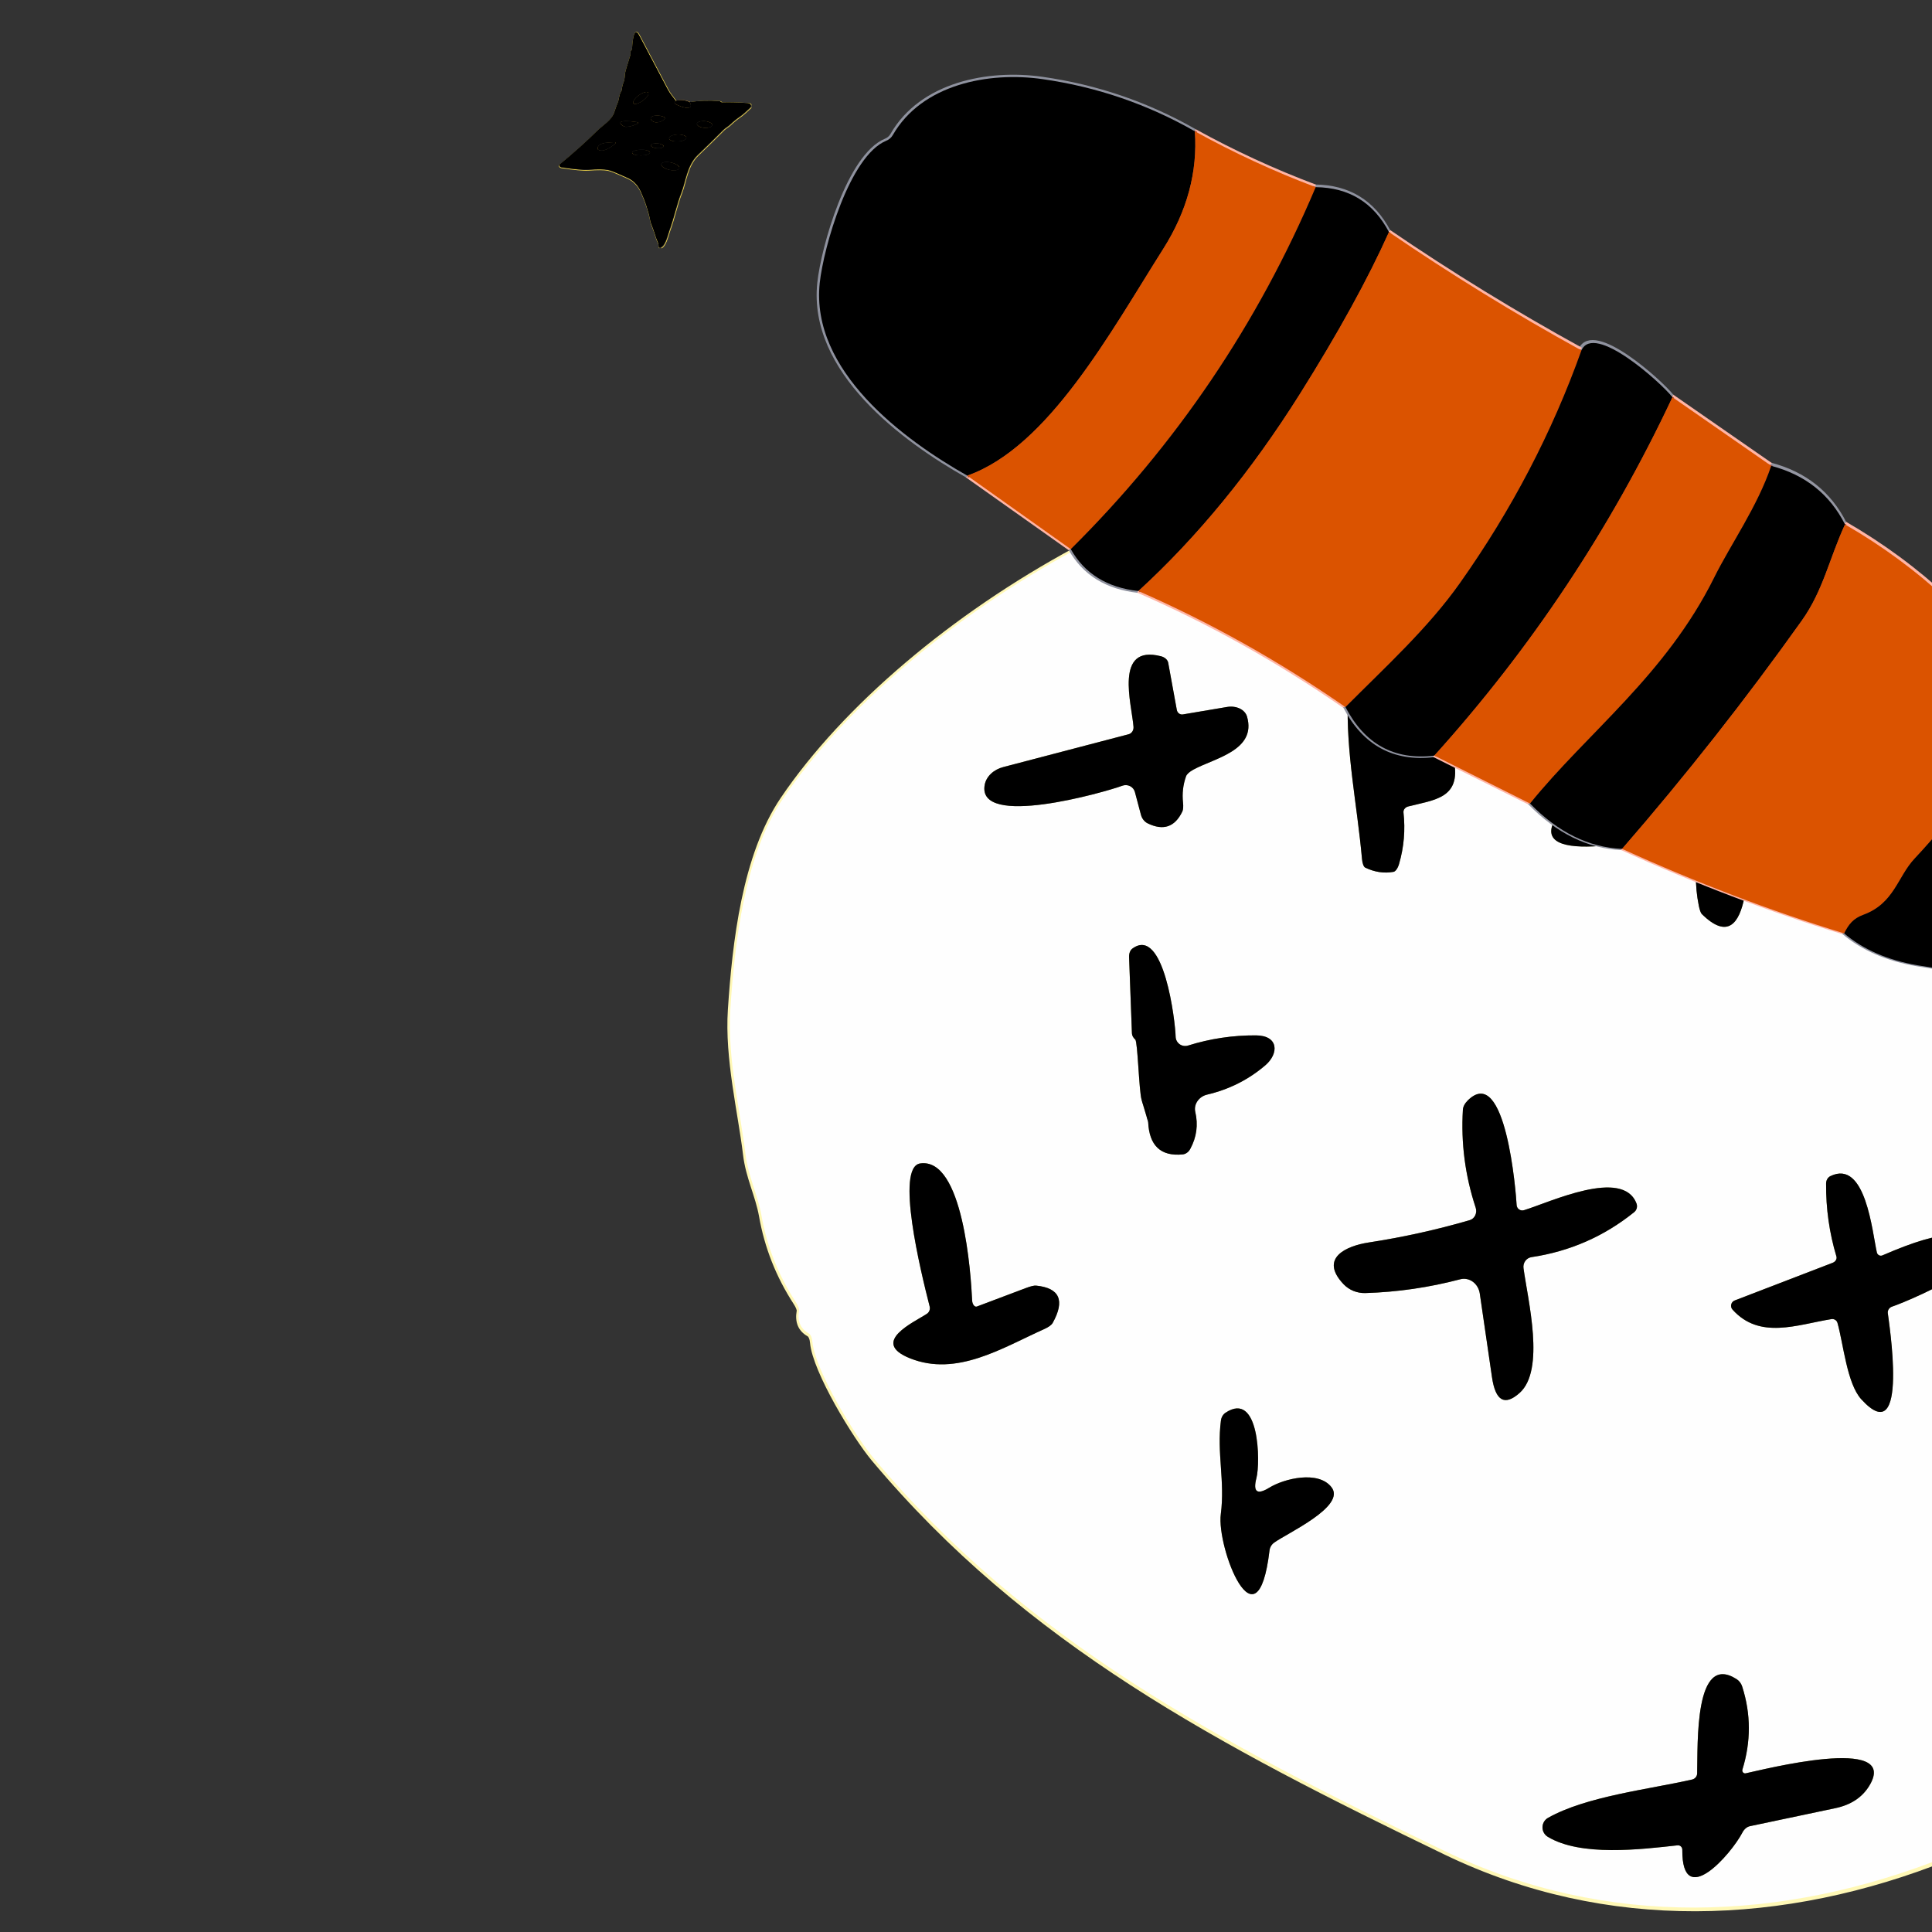 <svg xmlns="http://www.w3.org/2000/svg" xmlns:xlink="http://www.w3.org/1999/xlink" width="500" viewBox="0 0 375 375" height="500" preserveAspectRatio="xMidYMid meet"><rect x="0" y="0" width="375" height="375" fill="#333333" stroke="none"/><defs><clipPath id="06acb0076c"><path d="M 140.816 83.242 L 375 83.242 L 375 374.992 L 140.816 374.992 Z M 140.816 83.242 " clip-rule="nonzero"></path></clipPath><clipPath id="55c04db1e6"><path d="M 108.352 5 L 145.852 5 L 145.852 48.168 L 108.352 48.168 Z M 108.352 5 " clip-rule="nonzero"></path></clipPath><clipPath id="0acd52188c"><path d="M 108.352 6 L 145.852 6 L 145.852 48.168 L 108.352 48.168 Z M 108.352 6 " clip-rule="nonzero"></path></clipPath><clipPath id="c9fef64675"><path d="M 182 87 L 213 87 L 213 112 L 182 112 Z M 182 87 " clip-rule="nonzero"></path></clipPath><clipPath id="655bec4cae"><path d="M 139.691 72.883 L 186.512 -8.336 L 443.816 139.996 L 396.996 221.219 Z M 139.691 72.883 " clip-rule="nonzero"></path></clipPath><clipPath id="55ea6f9414"><path d="M 139.691 72.883 L 186.512 -8.336 L 443.816 139.996 L 396.996 221.219 Z M 139.691 72.883 " clip-rule="nonzero"></path></clipPath><clipPath id="a6daf3b9c0"><path d="M 202 101 L 227 101 L 227 120 L 202 120 Z M 202 101 " clip-rule="nonzero"></path></clipPath><clipPath id="6728b0a006"><path d="M 139.691 72.883 L 186.512 -8.336 L 443.816 139.996 L 396.996 221.219 Z M 139.691 72.883 " clip-rule="nonzero"></path></clipPath><clipPath id="8904e6e24c"><path d="M 139.691 72.883 L 186.512 -8.336 L 443.816 139.996 L 396.996 221.219 Z M 139.691 72.883 " clip-rule="nonzero"></path></clipPath><clipPath id="a33c40dc44"><path d="M 215 109 L 267 109 L 267 143 L 215 143 Z M 215 109 " clip-rule="nonzero"></path></clipPath><clipPath id="6deb42f95d"><path d="M 139.691 72.883 L 186.512 -8.336 L 443.816 139.996 L 396.996 221.219 Z M 139.691 72.883 " clip-rule="nonzero"></path></clipPath><clipPath id="724bd47f70"><path d="M 139.691 72.883 L 186.512 -8.336 L 443.816 139.996 L 396.996 221.219 Z M 139.691 72.883 " clip-rule="nonzero"></path></clipPath><clipPath id="848a051ee6"><path d="M 256 132 L 284 132 L 284 152 L 256 152 Z M 256 132 " clip-rule="nonzero"></path></clipPath><clipPath id="864f9c2053"><path d="M 139.691 72.883 L 186.512 -8.336 L 443.816 139.996 L 396.996 221.219 Z M 139.691 72.883 " clip-rule="nonzero"></path></clipPath><clipPath id="b764b8633d"><path d="M 139.691 72.883 L 186.512 -8.336 L 443.816 139.996 L 396.996 221.219 Z M 139.691 72.883 " clip-rule="nonzero"></path></clipPath><clipPath id="821c404b80"><path d="M 273 141 L 303 141 L 303 162 L 273 162 Z M 273 141 " clip-rule="nonzero"></path></clipPath><clipPath id="b83748ba11"><path d="M 139.691 72.883 L 186.512 -8.336 L 443.816 139.996 L 396.996 221.219 Z M 139.691 72.883 " clip-rule="nonzero"></path></clipPath><clipPath id="4380790663"><path d="M 139.691 72.883 L 186.512 -8.336 L 443.816 139.996 L 396.996 221.219 Z M 139.691 72.883 " clip-rule="nonzero"></path></clipPath><clipPath id="b96f45b95e"><path d="M 291 150 L 320 150 L 320 170 L 291 170 Z M 291 150 " clip-rule="nonzero"></path></clipPath><clipPath id="1d038099ec"><path d="M 139.691 72.883 L 186.512 -8.336 L 443.816 139.996 L 396.996 221.219 Z M 139.691 72.883 " clip-rule="nonzero"></path></clipPath><clipPath id="ad0bcf38ea"><path d="M 139.691 72.883 L 186.512 -8.336 L 443.816 139.996 L 396.996 221.219 Z M 139.691 72.883 " clip-rule="nonzero"></path></clipPath><clipPath id="d7b22072f4"><path d="M 309 159 L 364 159 L 364 187 L 309 187 Z M 309 159 " clip-rule="nonzero"></path></clipPath><clipPath id="415501fb85"><path d="M 139.691 72.883 L 186.512 -8.336 L 443.816 139.996 L 396.996 221.219 Z M 139.691 72.883 " clip-rule="nonzero"></path></clipPath><clipPath id="e3904a5f92"><path d="M 139.691 72.883 L 186.512 -8.336 L 443.816 139.996 L 396.996 221.219 Z M 139.691 72.883 " clip-rule="nonzero"></path></clipPath><clipPath id="b9a97ab713"><path d="M 352 130 L 375 130 L 375 195 L 352 195 Z M 352 130 " clip-rule="nonzero"></path></clipPath><clipPath id="61b75ad717"><path d="M 139.691 72.883 L 186.512 -8.336 L 443.816 139.996 L 396.996 221.219 Z M 139.691 72.883 " clip-rule="nonzero"></path></clipPath><clipPath id="e3010f6bf3"><path d="M 139.691 72.883 L 186.512 -8.336 L 443.816 139.996 L 396.996 221.219 Z M 139.691 72.883 " clip-rule="nonzero"></path></clipPath><clipPath id="74d881df81"><path d="M 353 96 L 375 96 L 375 141 L 353 141 Z M 353 96 " clip-rule="nonzero"></path></clipPath><clipPath id="b82a1addaa"><path d="M 139.691 72.883 L 186.512 -8.336 L 443.816 139.996 L 396.996 221.219 Z M 139.691 72.883 " clip-rule="nonzero"></path></clipPath><clipPath id="6cab70680b"><path d="M 139.691 72.883 L 186.512 -8.336 L 443.816 139.996 L 396.996 221.219 Z M 139.691 72.883 " clip-rule="nonzero"></path></clipPath><clipPath id="70f393a560"><path d="M 338 85 L 364 85 L 364 107 L 338 107 Z M 338 85 " clip-rule="nonzero"></path></clipPath><clipPath id="6d471b615e"><path d="M 139.691 72.883 L 186.512 -8.336 L 443.816 139.996 L 396.996 221.219 Z M 139.691 72.883 " clip-rule="nonzero"></path></clipPath><clipPath id="bbbd2aee5f"><path d="M 139.691 72.883 L 186.512 -8.336 L 443.816 139.996 L 396.996 221.219 Z M 139.691 72.883 " clip-rule="nonzero"></path></clipPath><clipPath id="a6f5a60572"><path d="M 319 71 L 349 71 L 349 96 L 319 96 Z M 319 71 " clip-rule="nonzero"></path></clipPath><clipPath id="a1d7222d8d"><path d="M 139.691 72.883 L 186.512 -8.336 L 443.816 139.996 L 396.996 221.219 Z M 139.691 72.883 " clip-rule="nonzero"></path></clipPath><clipPath id="86a91cd81a"><path d="M 139.691 72.883 L 186.512 -8.336 L 443.816 139.996 L 396.996 221.219 Z M 139.691 72.883 " clip-rule="nonzero"></path></clipPath><clipPath id="70858d6a4c"><path d="M 301 61 L 330 61 L 330 83 L 301 83 Z M 301 61 " clip-rule="nonzero"></path></clipPath><clipPath id="5d68aa873a"><path d="M 139.691 72.883 L 186.512 -8.336 L 443.816 139.996 L 396.996 221.219 Z M 139.691 72.883 " clip-rule="nonzero"></path></clipPath><clipPath id="a4a1fdd64d"><path d="M 139.691 72.883 L 186.512 -8.336 L 443.816 139.996 L 396.996 221.219 Z M 139.691 72.883 " clip-rule="nonzero"></path></clipPath><clipPath id="2288339b8f"><path d="M 264 39 L 313 39 L 313 74 L 264 74 Z M 264 39 " clip-rule="nonzero"></path></clipPath><clipPath id="141499eb9c"><path d="M 139.691 72.883 L 186.512 -8.336 L 443.816 139.996 L 396.996 221.219 Z M 139.691 72.883 " clip-rule="nonzero"></path></clipPath><clipPath id="bda009c0b6"><path d="M 139.691 72.883 L 186.512 -8.336 L 443.816 139.996 L 396.996 221.219 Z M 139.691 72.883 " clip-rule="nonzero"></path></clipPath><clipPath id="4a2cc23491"><path d="M 250 31 L 275 31 L 275 51 L 250 51 Z M 250 31 " clip-rule="nonzero"></path></clipPath><clipPath id="d410e08978"><path d="M 139.691 72.883 L 186.512 -8.336 L 443.816 139.996 L 396.996 221.219 Z M 139.691 72.883 " clip-rule="nonzero"></path></clipPath><clipPath id="5e26dc9e93"><path d="M 139.691 72.883 L 186.512 -8.336 L 443.816 139.996 L 396.996 221.219 Z M 139.691 72.883 " clip-rule="nonzero"></path></clipPath><clipPath id="00f3ffb42b"><path d="M 226 20 L 261 20 L 261 42 L 226 42 Z M 226 20 " clip-rule="nonzero"></path></clipPath><clipPath id="c385763529"><path d="M 139.691 72.883 L 186.512 -8.336 L 443.816 139.996 L 396.996 221.219 Z M 139.691 72.883 " clip-rule="nonzero"></path></clipPath><clipPath id="ab44f1d9d0"><path d="M 139.691 72.883 L 186.512 -8.336 L 443.816 139.996 L 396.996 221.219 Z M 139.691 72.883 " clip-rule="nonzero"></path></clipPath><clipPath id="3157e98cc3"><path d="M 153 9 L 238 9 L 238 98 L 153 98 Z M 153 9 " clip-rule="nonzero"></path></clipPath><clipPath id="4d0d4b3f15"><path d="M 139.691 72.883 L 186.512 -8.336 L 443.816 139.996 L 396.996 221.219 Z M 139.691 72.883 " clip-rule="nonzero"></path></clipPath><clipPath id="25fa9bc0dc"><path d="M 139.691 72.883 L 186.512 -8.336 L 443.816 139.996 L 396.996 221.219 Z M 139.691 72.883 " clip-rule="nonzero"></path></clipPath><clipPath id="99cf9bfe87"><path d="M 182 20 L 238 20 L 238 98 L 182 98 Z M 182 20 " clip-rule="nonzero"></path></clipPath><clipPath id="f035a44634"><path d="M 139.691 72.883 L 186.512 -8.336 L 443.816 139.996 L 396.996 221.219 Z M 139.691 72.883 " clip-rule="nonzero"></path></clipPath><clipPath id="4d54c88302"><path d="M 139.691 72.883 L 186.512 -8.336 L 443.816 139.996 L 396.996 221.219 Z M 139.691 72.883 " clip-rule="nonzero"></path></clipPath><clipPath id="d3ec03ec29"><path d="M 202 31 L 261 31 L 261 112 L 202 112 Z M 202 31 " clip-rule="nonzero"></path></clipPath><clipPath id="e11d37faa2"><path d="M 139.691 72.883 L 186.512 -8.336 L 443.816 139.996 L 396.996 221.219 Z M 139.691 72.883 " clip-rule="nonzero"></path></clipPath><clipPath id="9506c8fe20"><path d="M 139.691 72.883 L 186.512 -8.336 L 443.816 139.996 L 396.996 221.219 Z M 139.691 72.883 " clip-rule="nonzero"></path></clipPath><clipPath id="f11752a772"><path d="M 215 39 L 275 39 L 275 120 L 215 120 Z M 215 39 " clip-rule="nonzero"></path></clipPath><clipPath id="be32fd7756"><path d="M 139.691 72.883 L 186.512 -8.336 L 443.816 139.996 L 396.996 221.219 Z M 139.691 72.883 " clip-rule="nonzero"></path></clipPath><clipPath id="2b18c7da5c"><path d="M 139.691 72.883 L 186.512 -8.336 L 443.816 139.996 L 396.996 221.219 Z M 139.691 72.883 " clip-rule="nonzero"></path></clipPath><clipPath id="703e512cfe"><path d="M 256 62 L 313 62 L 313 143 L 256 143 Z M 256 62 " clip-rule="nonzero"></path></clipPath><clipPath id="7a1ad435e9"><path d="M 139.691 72.883 L 186.512 -8.336 L 443.816 139.996 L 396.996 221.219 Z M 139.691 72.883 " clip-rule="nonzero"></path></clipPath><clipPath id="a8636a62f7"><path d="M 139.691 72.883 L 186.512 -8.336 L 443.816 139.996 L 396.996 221.219 Z M 139.691 72.883 " clip-rule="nonzero"></path></clipPath><clipPath id="84eaa0a6e7"><path d="M 273 71 L 330 71 L 330 152 L 273 152 Z M 273 71 " clip-rule="nonzero"></path></clipPath><clipPath id="d2f4b90de5"><path d="M 139.691 72.883 L 186.512 -8.336 L 443.816 139.996 L 396.996 221.219 Z M 139.691 72.883 " clip-rule="nonzero"></path></clipPath><clipPath id="ae27778931"><path d="M 139.691 72.883 L 186.512 -8.336 L 443.816 139.996 L 396.996 221.219 Z M 139.691 72.883 " clip-rule="nonzero"></path></clipPath><clipPath id="8b7e3c58e2"><path d="M 291 85 L 349 85 L 349 162 L 291 162 Z M 291 85 " clip-rule="nonzero"></path></clipPath><clipPath id="cfbe57e1d1"><path d="M 139.691 72.883 L 186.512 -8.336 L 443.816 139.996 L 396.996 221.219 Z M 139.691 72.883 " clip-rule="nonzero"></path></clipPath><clipPath id="34a9566773"><path d="M 139.691 72.883 L 186.512 -8.336 L 443.816 139.996 L 396.996 221.219 Z M 139.691 72.883 " clip-rule="nonzero"></path></clipPath><clipPath id="8d8ecd8d80"><path d="M 309 96 L 364 96 L 364 170 L 309 170 Z M 309 96 " clip-rule="nonzero"></path></clipPath><clipPath id="12de14835d"><path d="M 139.691 72.883 L 186.512 -8.336 L 443.816 139.996 L 396.996 221.219 Z M 139.691 72.883 " clip-rule="nonzero"></path></clipPath><clipPath id="b004be6126"><path d="M 139.691 72.883 L 186.512 -8.336 L 443.816 139.996 L 396.996 221.219 Z M 139.691 72.883 " clip-rule="nonzero"></path></clipPath><clipPath id="c4082753b3"><path d="M 352 130 L 375 130 L 375 187 L 352 187 Z M 352 130 " clip-rule="nonzero"></path></clipPath><clipPath id="100b269a1a"><path d="M 139.691 72.883 L 186.512 -8.336 L 443.816 139.996 L 396.996 221.219 Z M 139.691 72.883 " clip-rule="nonzero"></path></clipPath><clipPath id="dc4ddf1caf"><path d="M 139.691 72.883 L 186.512 -8.336 L 443.816 139.996 L 396.996 221.219 Z M 139.691 72.883 " clip-rule="nonzero"></path></clipPath><clipPath id="124c2c9878"><path d="M 158 14 L 233 14 L 233 93 L 158 93 Z M 158 14 " clip-rule="nonzero"></path></clipPath><clipPath id="869c63c08f"><path d="M 139.691 72.883 L 186.512 -8.336 L 443.816 139.996 L 396.996 221.219 Z M 139.691 72.883 " clip-rule="nonzero"></path></clipPath><clipPath id="920448ca6a"><path d="M 139.691 72.883 L 186.512 -8.336 L 443.816 139.996 L 396.996 221.219 Z M 139.691 72.883 " clip-rule="nonzero"></path></clipPath><clipPath id="c9a5eeeaba"><path d="M 187 25 L 256 25 L 256 107 L 187 107 Z M 187 25 " clip-rule="nonzero"></path></clipPath><clipPath id="c404f33977"><path d="M 139.691 72.883 L 186.512 -8.336 L 443.816 139.996 L 396.996 221.219 Z M 139.691 72.883 " clip-rule="nonzero"></path></clipPath><clipPath id="4bde5882ad"><path d="M 139.691 72.883 L 186.512 -8.336 L 443.816 139.996 L 396.996 221.219 Z M 139.691 72.883 " clip-rule="nonzero"></path></clipPath><clipPath id="883c1dcc3a"><path d="M 207 36 L 270 36 L 270 115 L 207 115 Z M 207 36 " clip-rule="nonzero"></path></clipPath><clipPath id="932e7b27e0"><path d="M 139.691 72.883 L 186.512 -8.336 L 443.816 139.996 L 396.996 221.219 Z M 139.691 72.883 " clip-rule="nonzero"></path></clipPath><clipPath id="7fa050b44b"><path d="M 139.691 72.883 L 186.512 -8.336 L 443.816 139.996 L 396.996 221.219 Z M 139.691 72.883 " clip-rule="nonzero"></path></clipPath><clipPath id="6bd8b1286e"><path d="M 220 45 L 307 45 L 307 138 L 220 138 Z M 220 45 " clip-rule="nonzero"></path></clipPath><clipPath id="7a1555c143"><path d="M 139.691 72.883 L 186.512 -8.336 L 443.816 139.996 L 396.996 221.219 Z M 139.691 72.883 " clip-rule="nonzero"></path></clipPath><clipPath id="185c91cdaa"><path d="M 139.691 72.883 L 186.512 -8.336 L 443.816 139.996 L 396.996 221.219 Z M 139.691 72.883 " clip-rule="nonzero"></path></clipPath><clipPath id="cd80a013c0"><path d="M 261 66 L 325 66 L 325 147 L 261 147 Z M 261 66 " clip-rule="nonzero"></path></clipPath><clipPath id="4de30e5374"><path d="M 139.691 72.883 L 186.512 -8.336 L 443.816 139.996 L 396.996 221.219 Z M 139.691 72.883 " clip-rule="nonzero"></path></clipPath><clipPath id="006a30c38e"><path d="M 139.691 72.883 L 186.512 -8.336 L 443.816 139.996 L 396.996 221.219 Z M 139.691 72.883 " clip-rule="nonzero"></path></clipPath><clipPath id="f240fbda2e"><path d="M 278 77 L 344 77 L 344 156 L 278 156 Z M 278 77 " clip-rule="nonzero"></path></clipPath><clipPath id="e4c400989e"><path d="M 139.691 72.883 L 186.512 -8.336 L 443.816 139.996 L 396.996 221.219 Z M 139.691 72.883 " clip-rule="nonzero"></path></clipPath><clipPath id="8ca761d1c6"><path d="M 139.691 72.883 L 186.512 -8.336 L 443.816 139.996 L 396.996 221.219 Z M 139.691 72.883 " clip-rule="nonzero"></path></clipPath><clipPath id="76bee598cb"><path d="M 296 90 L 359 90 L 359 165 L 296 165 Z M 296 90 " clip-rule="nonzero"></path></clipPath><clipPath id="fd9a4cb76e"><path d="M 139.691 72.883 L 186.512 -8.336 L 443.816 139.996 L 396.996 221.219 Z M 139.691 72.883 " clip-rule="nonzero"></path></clipPath><clipPath id="6ca118d266"><path d="M 139.691 72.883 L 186.512 -8.336 L 443.816 139.996 L 396.996 221.219 Z M 139.691 72.883 " clip-rule="nonzero"></path></clipPath><clipPath id="9c9183d5ba"><path d="M 314 101 L 375 101 L 375 182 L 314 182 Z M 314 101 " clip-rule="nonzero"></path></clipPath><clipPath id="afb7aab8d8"><path d="M 139.691 72.883 L 186.512 -8.336 L 443.816 139.996 L 396.996 221.219 Z M 139.691 72.883 " clip-rule="nonzero"></path></clipPath><clipPath id="595a55cd34"><path d="M 139.691 72.883 L 186.512 -8.336 L 443.816 139.996 L 396.996 221.219 Z M 139.691 72.883 " clip-rule="nonzero"></path></clipPath><clipPath id="b162da1743"><path d="M 357 135 L 375 135 L 375 190 L 357 190 Z M 357 135 " clip-rule="nonzero"></path></clipPath><clipPath id="1bb04007c9"><path d="M 139.691 72.883 L 186.512 -8.336 L 443.816 139.996 L 396.996 221.219 Z M 139.691 72.883 " clip-rule="nonzero"></path></clipPath><clipPath id="d7d1d1d2c4"><path d="M 139.691 72.883 L 186.512 -8.336 L 443.816 139.996 L 396.996 221.219 Z M 139.691 72.883 " clip-rule="nonzero"></path></clipPath></defs><g clip-path="url(#06acb0076c)"><path stroke-linecap="butt" transform="matrix(0.478, 0, 0, 0.478, 141.007, 87.389)" fill="none" stroke-linejoin="miter" d="M 614.767 305.865 C 613.254 286.465 610.007 267.416 605.034 248.702 C 599.325 227.151 595.726 194.787 578.845 177.259 C 576.375 174.683 574.24 171.444 572.465 167.559 C 566.797 155.266 555.535 144.69 549.351 137.027 C 498.658 74.245 418.913 28.942 342.153 8.707 C 326.99 4.675 309.585 4.396 293.382 2.638 C 199.185 -7.504 73.213 67.375 22.887 141.697 C 7.315 164.688 3.364 200.095 1.573 227.192 C 0.256 246.993 5.679 268.863 7.715 285.908 C 8.795 295.167 12.705 302.471 14.226 311.01 C 16.434 323.515 21.047 335.203 28.073 346.057 C 28.564 346.801 28.956 347.521 29.21 348.142 C 29.463 348.764 29.57 349.255 29.512 349.565 C 28.735 353.908 30.052 357.033 33.463 358.947 C 33.831 359.151 34.166 359.585 34.428 360.198 C 34.69 360.811 34.87 361.58 34.935 362.423 C 36.015 373.996 52.225 400.578 59.725 409.558 C 122.147 484.036 200.06 524.988 292.065 569.375 C 357.563 600.946 429.407 598.157 495.91 571.534 C 539.61 554.089 570.707 509.628 589.78 468.553 C 597.689 451.549 606.547 428.362 608.943 409.517 C 610.538 396.75 616.648 385.373 616.844 372.875 C 617.22 351.087 617.008 329.29 616.206 307.501 C 616.206 307.378 616.173 307.272 616.108 307.174 C 616.043 307.084 615.953 307.018 615.846 306.977 L 615.486 306.822 C 615.29 306.748 615.11 306.626 614.979 306.454 C 614.857 306.282 614.783 306.078 614.767 305.865 Z M 614.767 305.865 " stroke="#fff8b6" stroke-width="2" stroke-opacity="1" stroke-miterlimit="4"></path></g><path stroke-linecap="butt" transform="matrix(0.478, 0, 0, 0.478, 141.007, 87.389)" fill="none" stroke-linejoin="miter" d="M 183.015 105.57 L 179.506 86.333 C 179.384 85.753 179.048 85.197 178.525 84.738 C 178.01 84.28 177.339 83.929 176.587 83.741 C 157.35 78.751 164.735 103.337 165.414 112.4 C 165.463 113.095 165.3 113.782 164.932 114.33 C 164.564 114.886 164.032 115.279 163.418 115.434 L 112.488 128.766 C 110.55 129.265 108.807 130.205 107.466 131.481 C 106.133 132.757 105.258 134.303 104.947 135.947 C 101.553 153.867 153.636 139.022 160.867 136.348 C 161.374 136.16 161.914 136.078 162.453 136.102 C 162.993 136.135 163.525 136.274 163.999 136.511 C 164.482 136.757 164.907 137.092 165.242 137.501 C 165.586 137.91 165.831 138.393 165.97 138.9 L 168.449 148.199 C 168.661 148.968 169.013 149.671 169.479 150.26 C 169.945 150.857 170.518 151.323 171.164 151.634 C 177.519 154.75 182.214 153.156 185.248 146.841 C 185.428 146.473 185.543 145.966 185.592 145.345 C 185.641 144.715 185.616 143.995 185.526 143.21 C 185.134 139.513 185.543 135.947 186.769 132.52 C 186.917 132.095 187.26 131.629 187.784 131.162 C 188.299 130.688 188.978 130.222 189.763 129.805 C 198.343 125.134 215.469 122.018 211.552 108.286 C 211.159 106.895 210.112 105.726 208.615 104.998 C 207.119 104.27 205.278 104.033 203.455 104.335 L 185.493 107.37 C 184.945 107.468 184.373 107.337 183.915 107.002 C 183.449 106.666 183.13 106.151 183.015 105.57 Z M 183.015 105.57 " stroke="#908f52" stroke-width="2" stroke-opacity="1" stroke-miterlimit="4"></path><path stroke-linecap="butt" transform="matrix(0.478, 0, 0, 0.478, 141.007, 87.389)" fill="none" stroke-linejoin="miter" d="M 416.075 123.973 C 415.519 117.667 414.636 67.015 395.718 96.312 C 395.104 97.285 394.859 98.708 395.039 100.303 L 397.558 125.053 C 397.697 126.468 397.337 127.899 396.527 129.093 C 395.726 130.279 394.515 131.17 393.125 131.596 L 339.324 148.199 C 338.677 148.404 338.072 148.747 337.557 149.205 C 337.033 149.663 336.6 150.236 336.289 150.874 C 326.63 170.397 383.907 156.149 389.371 154.832 C 390.189 154.628 391.039 154.636 391.849 154.832 C 392.659 155.037 393.403 155.429 394.008 155.977 C 394.622 156.533 395.071 157.221 395.317 157.981 C 395.57 158.742 395.611 159.552 395.439 160.337 C 393.599 168.696 393.509 176.94 395.161 185.086 C 395.325 185.912 395.529 186.665 395.734 187.262 C 395.947 187.851 396.159 188.276 396.356 188.472 C 417.629 209.468 414.914 161.016 415.756 153.393 C 415.805 152.918 416.01 152.444 416.361 152.019 C 416.713 151.593 417.187 151.225 417.752 150.955 L 456.708 132.037 C 457.117 131.841 457.518 131.449 457.886 130.892 C 458.254 130.336 458.573 129.633 458.818 128.848 C 467.725 99.232 426.209 122.738 418.152 125.412 C 417.923 125.486 417.678 125.502 417.441 125.47 C 417.204 125.429 416.975 125.339 416.778 125.2 C 416.582 125.061 416.41 124.881 416.288 124.668 C 416.165 124.456 416.091 124.218 416.075 123.973 Z M 416.075 123.973 " stroke="#908f52" stroke-width="2" stroke-opacity="1" stroke-miterlimit="4"></path><path stroke-linecap="butt" transform="matrix(0.478, 0, 0, 0.478, 141.007, 87.389)" fill="none" stroke-linejoin="miter" d="M 270.35 122.534 C 269.99 122.632 269.614 122.615 269.254 122.501 C 268.886 122.386 268.543 122.165 268.256 121.863 C 267.962 121.56 267.725 121.176 267.561 120.75 C 267.398 120.317 267.316 119.851 267.316 119.385 C 267.398 106.903 264.977 99.264 260.053 96.475 C 259.301 96.05 258.458 95.829 257.599 95.829 C 256.732 95.829 255.89 96.05 255.129 96.475 C 254.377 96.901 253.747 97.514 253.297 98.25 C 252.839 98.994 252.586 99.837 252.553 100.704 C 251.71 122.934 256.299 143.889 258.294 166.16 C 258.368 167.035 258.532 167.837 258.769 168.458 C 259.006 169.08 259.301 169.489 259.611 169.636 C 263.423 171.468 267.242 172.041 271.07 171.354 C 271.479 171.288 271.912 170.945 272.321 170.372 C 272.73 169.8 273.09 169.031 273.344 168.156 C 275.339 161.318 275.937 154.333 275.143 147.201 C 275.086 146.67 275.258 146.13 275.618 145.68 C 275.977 145.238 276.501 144.911 277.098 144.772 C 287.714 142.057 298.609 141.501 295.656 126.214 C 295.55 125.674 295.239 125.151 294.773 124.693 C 294.306 124.227 293.685 123.842 292.982 123.572 C 285.588 120.89 278.039 120.546 270.35 122.534 Z M 270.35 122.534 " stroke="#908f52" stroke-width="2" stroke-opacity="1" stroke-miterlimit="4"></path><path stroke-linecap="butt" transform="matrix(0.478, 0, 0, 0.478, 141.007, 87.389)" fill="none" stroke-linejoin="miter" d="M 168.694 263.956 L 171.368 272.937 " stroke="#b7af51" stroke-width="2" stroke-opacity="1" stroke-miterlimit="4"></path><path stroke-linecap="butt" transform="matrix(0.478, 0, 0, 0.478, 141.007, 87.389)" fill="none" stroke-linejoin="miter" d="M 171.36 272.937 C 171.786 282.645 176.472 287.062 185.412 286.187 C 186.025 286.121 186.63 285.884 187.162 285.491 C 187.702 285.107 188.152 284.575 188.487 283.945 C 191.063 279.185 191.742 274.172 190.515 268.904 C 190.172 267.416 190.491 265.845 191.399 264.529 C 192.298 263.212 193.722 262.255 195.349 261.879 C 204.289 259.777 212.165 255.81 218.978 249.978 C 224.564 245.194 224.45 237.849 215.142 237.808 C 205.728 237.759 196.519 239.141 187.522 241.963 C 186.958 242.135 186.352 242.167 185.772 242.069 C 185.183 241.971 184.627 241.742 184.144 241.398 C 183.661 241.047 183.269 240.597 182.991 240.065 C 182.704 239.542 182.557 238.961 182.533 238.364 C 182.418 232.5 177.863 193.102 164.972 202.524 C 164.523 202.851 164.163 203.35 163.917 203.972 C 163.68 204.593 163.582 205.321 163.615 206.073 L 164.776 237.006 C 164.784 237.423 164.915 237.865 165.144 238.299 C 165.381 238.732 165.717 239.149 166.134 239.525 C 167.132 240.442 167.606 259.957 168.686 263.956 " stroke="#908f52" stroke-width="2" stroke-opacity="1" stroke-miterlimit="4"></path><path stroke-linecap="butt" transform="matrix(0.478, 0, 0, 0.478, 141.007, 87.389)" fill="none" stroke-linejoin="miter" d="M 171.368 272.937 C 172.751 268.863 171.859 265.87 168.694 263.956 " stroke="#484c37" stroke-width="2" stroke-opacity="1" stroke-miterlimit="4"></path><path stroke-linecap="butt" transform="matrix(0.478, 0, 0, 0.478, 141.007, 87.389)" fill="none" stroke-linejoin="miter" d="M 299.296 267.98 C 298.47 281.557 300.204 294.832 304.481 307.82 C 304.653 308.335 304.727 308.891 304.694 309.431 C 304.661 309.971 304.522 310.503 304.293 310.977 C 304.064 311.451 303.745 311.868 303.352 312.204 C 302.96 312.539 302.502 312.785 302.011 312.924 C 288.549 316.841 274.865 319.859 260.977 321.986 C 252.078 323.344 240.661 328.251 250.803 338.949 C 251.923 340.119 253.281 341.043 254.802 341.664 C 256.315 342.278 257.959 342.581 259.619 342.54 C 272.689 342.147 285.58 340.266 298.298 336.912 C 299.148 336.692 300.04 336.675 300.915 336.855 C 301.79 337.035 302.625 337.411 303.369 337.959 C 304.105 338.516 304.743 339.219 305.217 340.045 C 305.7 340.871 306.019 341.787 306.158 342.744 L 311.106 376.67 C 312.521 386.379 316.259 388.538 322.328 383.14 C 332.862 373.759 325.681 345.419 323.923 332.406 C 323.784 331.359 324.045 330.304 324.659 329.47 C 325.272 328.627 326.18 328.079 327.194 327.932 C 342.791 325.593 356.688 319.499 368.907 309.652 C 369.406 309.243 369.766 308.695 369.937 308.073 C 370.109 307.452 370.085 306.789 369.864 306.184 C 364.351 291.495 334.702 305.62 324.119 308.859 C 323.784 308.957 323.424 308.981 323.072 308.932 C 322.728 308.875 322.393 308.736 322.107 308.531 C 321.812 308.327 321.575 308.065 321.412 307.754 C 321.24 307.444 321.142 307.092 321.125 306.74 C 320.888 301.947 316.733 249.103 301.332 264.193 C 300.719 264.79 300.228 265.428 299.876 266.083 C 299.533 266.729 299.328 267.383 299.296 267.98 Z M 299.296 267.98 " stroke="#908f52" stroke-width="2" stroke-opacity="1" stroke-miterlimit="4"></path><path stroke-linecap="butt" transform="matrix(0.478, 0, 0, 0.478, 141.007, 87.389)" fill="none" stroke-linejoin="miter" d="M 99.835 345.574 C 99.312 334.598 96.163 287.34 78.717 289.859 C 68.583 291.331 78.881 333.559 82.553 347.93 C 82.7 348.502 82.676 349.099 82.479 349.639 C 82.275 350.187 81.915 350.653 81.432 350.964 C 76.402 354.317 58.041 362.423 74.57 369.048 C 93.603 376.67 112.087 364.811 129.247 357.115 C 130.073 356.738 130.801 356.321 131.373 355.904 C 131.946 355.479 132.355 355.062 132.559 354.677 C 137.647 345.525 135.397 340.47 125.82 339.505 C 124.994 339.432 123.571 339.775 121.542 340.544 L 101.749 348.011 C 101.545 348.093 101.324 348.085 101.103 347.995 C 100.882 347.913 100.669 347.741 100.489 347.504 C 100.301 347.267 100.146 346.973 100.031 346.637 C 99.917 346.302 99.851 345.942 99.835 345.574 Z M 99.835 345.574 " stroke="#908f52" stroke-width="2" stroke-opacity="1" stroke-miterlimit="4"></path><path stroke-linecap="butt" transform="matrix(0.478, 0, 0, 0.478, 141.007, 87.389)" fill="none" stroke-linejoin="miter" d="M 449.535 330.255 L 409.785 345.541 C 409.434 345.672 409.115 345.885 408.861 346.171 C 408.616 346.449 408.436 346.784 408.346 347.153 C 408.256 347.521 408.256 347.897 408.346 348.265 C 408.436 348.633 408.616 348.968 408.869 349.255 C 419.919 361.58 435.173 355.356 449.061 353.123 C 449.601 353.033 450.149 353.14 450.607 353.426 C 451.065 353.712 451.392 354.162 451.531 354.677 C 453.968 363.298 455.367 379.263 461.19 385.692 C 481.032 407.489 472.248 353.442 471.97 350.604 C 471.929 350.064 472.068 349.516 472.379 349.05 C 472.698 348.592 473.156 348.24 473.688 348.052 C 481.474 345.5 535.954 321.912 497.08 319.238 C 491.968 318.886 482.881 321.552 469.819 327.22 C 469.598 327.319 469.353 327.368 469.116 327.359 C 468.87 327.351 468.633 327.294 468.42 327.18 C 468.2 327.073 468.011 326.91 467.856 326.721 C 467.709 326.525 467.594 326.304 467.537 326.059 C 465.664 317.921 463.03 288.027 448.66 295.012 C 448.137 295.257 447.687 295.674 447.376 296.214 C 447.065 296.746 446.902 297.384 446.902 298.038 C 446.828 308.204 448.218 318.076 451.097 327.654 C 451.245 328.145 451.171 328.684 450.877 329.167 C 450.59 329.65 450.108 330.034 449.535 330.255 Z M 449.535 330.255 " stroke="#908f52" stroke-width="2" stroke-opacity="1" stroke-miterlimit="4"></path><path stroke-linecap="butt" transform="matrix(0.478, 0, 0, 0.478, 141.007, 87.389)" fill="none" stroke-linejoin="miter" d="M 200.952 394.394 C 199.234 407.562 202.661 418.939 200.911 432.353 C 199.111 445.963 215.756 488.829 220.704 447.116 C 220.778 446.502 220.982 445.905 221.309 445.357 C 221.628 444.818 222.062 444.343 222.585 443.967 C 227.771 440.172 251.923 429.237 245.895 421.45 C 240.587 414.547 226.691 417.86 220.508 421.696 C 215.608 424.673 213.907 423.331 215.396 417.663 C 216.991 411.554 216.713 381.897 202.784 391.196 C 202.301 391.523 201.884 391.981 201.565 392.529 C 201.246 393.077 201.034 393.715 200.952 394.394 Z M 200.952 394.394 " stroke="#908f52" stroke-width="2" stroke-opacity="1" stroke-miterlimit="4"></path><path stroke-linecap="butt" transform="matrix(0.478, 0, 0, 0.478, 141.007, 87.389)" fill="none" stroke-linejoin="miter" d="M 412.885 536.209 C 416.402 524.873 416.378 513.627 412.812 502.479 C 412.419 501.212 411.617 500.14 410.538 499.445 C 393.288 488.387 394.81 525.789 394.491 537.804 C 394.474 538.361 394.27 538.9 393.91 539.342 C 393.55 539.784 393.051 540.094 392.495 540.233 C 374.812 544.266 349.506 547.022 333.901 555.806 C 333.222 556.191 332.658 556.739 332.257 557.409 C 331.864 558.08 331.652 558.841 331.635 559.618 C 331.627 560.403 331.815 561.163 332.191 561.851 C 332.568 562.529 333.116 563.102 333.778 563.511 C 347.151 571.608 371.459 568.655 386.549 566.979 C 386.786 566.954 387.031 566.979 387.26 567.052 C 387.49 567.134 387.702 567.257 387.89 567.429 C 388.07 567.6 388.209 567.805 388.316 568.042 C 388.414 568.271 388.463 568.525 388.463 568.778 C 388.258 593.56 408.338 570.569 412.885 561.793 C 413.237 561.106 413.695 560.517 414.227 560.067 C 414.758 559.618 415.355 559.323 415.96 559.192 L 450.607 551.889 C 456.97 550.564 461.599 547.505 464.495 542.712 C 477.106 521.839 420.59 536.406 414.202 537.723 C 414.014 537.763 413.809 537.747 413.621 537.682 C 413.433 537.616 413.27 537.502 413.139 537.346 C 413 537.199 412.91 537.011 412.869 536.807 C 412.828 536.61 412.828 536.406 412.885 536.209 Z M 412.885 536.209 " stroke="#908f52" stroke-width="2" stroke-opacity="1" stroke-miterlimit="4"></path><path fill="#fefefe" d="M 434.961 233.926 L 435.133 234 C 435.184 234.016 435.227 234.051 435.258 234.094 C 435.289 234.137 435.305 234.191 435.305 234.25 C 435.688 244.656 435.789 255.066 435.609 265.473 C 435.516 271.441 432.598 276.871 431.836 282.973 C 430.691 291.969 426.461 303.047 422.684 311.168 C 413.574 330.781 398.723 352.02 377.852 360.348 C 346.09 373.062 311.777 374.398 280.496 359.32 C 236.555 338.121 199.344 318.562 169.531 282.992 C 165.949 278.703 158.207 266.008 157.691 260.48 C 157.66 260.078 157.574 259.711 157.449 259.418 C 157.324 259.125 157.164 258.918 156.988 258.82 C 155.359 257.906 154.73 256.41 155.102 254.34 C 155.129 254.191 155.078 253.953 154.957 253.66 C 154.836 253.363 154.648 253.02 154.414 252.664 C 151.059 247.477 148.855 241.898 147.801 235.926 C 147.074 231.848 145.207 228.359 144.691 223.934 C 143.719 215.797 141.129 205.348 141.758 195.895 C 142.613 182.949 144.5 166.043 151.938 155.062 C 175.973 119.566 236.137 83.805 281.125 88.648 C 288.863 89.484 297.176 89.617 304.418 91.543 C 341.078 101.211 379.164 122.844 403.375 152.832 C 406.328 156.492 411.707 161.543 414.414 167.414 C 415.262 169.27 416.281 170.812 417.461 172.047 C 425.523 180.414 427.242 195.875 429.969 206.168 C 432.344 215.102 433.895 224.203 434.617 233.465 C 434.625 233.57 434.66 233.668 434.719 233.746 C 434.781 233.828 434.867 233.891 434.961 233.926 Z M 228.418 137.809 L 226.738 128.621 C 226.684 128.344 226.52 128.078 226.273 127.859 C 226.027 127.641 225.707 127.473 225.348 127.383 C 216.16 125 219.684 136.742 220.008 141.07 C 220.035 141.402 219.953 141.73 219.777 141.992 C 219.605 142.258 219.348 142.445 219.055 142.52 L 194.73 148.887 C 193.805 149.125 192.973 149.574 192.336 150.184 C 191.695 150.793 191.277 151.531 191.129 152.316 C 189.508 160.875 214.387 153.785 217.836 152.508 C 218.078 152.418 218.34 152.379 218.598 152.391 C 218.855 152.406 219.105 152.473 219.336 152.586 C 219.566 152.699 219.766 152.863 219.93 153.059 C 220.09 153.254 220.211 153.48 220.277 153.727 L 221.457 158.168 C 221.559 158.535 221.727 158.871 221.949 159.152 C 222.176 159.434 222.449 159.66 222.754 159.809 C 225.793 161.297 228.035 160.531 229.484 157.52 C 229.566 157.344 229.625 157.102 229.645 156.801 C 229.668 156.504 229.66 156.16 229.617 155.785 C 229.426 154.02 229.625 152.316 230.207 150.676 C 230.277 150.477 230.445 150.254 230.691 150.027 C 230.941 149.805 231.266 149.582 231.637 149.383 C 235.738 147.152 243.914 145.664 242.047 139.105 C 241.855 138.441 241.355 137.883 240.645 137.535 C 239.93 137.188 239.051 137.074 238.176 137.219 L 229.598 138.668 C 229.336 138.715 229.066 138.652 228.844 138.492 C 228.625 138.332 228.469 138.086 228.418 137.809 Z M 339.723 146.598 C 339.457 143.586 339.039 119.395 330 133.387 C 329.707 133.852 329.594 134.531 329.68 135.293 L 330.879 147.113 C 330.949 147.789 330.777 148.469 330.391 149.039 C 330.004 149.609 329.43 150.035 328.762 150.238 L 303.066 158.168 C 302.758 158.266 302.473 158.43 302.223 158.648 C 301.973 158.867 301.766 159.141 301.617 159.445 C 297.004 168.77 324.359 161.961 326.973 161.332 C 327.359 161.238 327.766 161.238 328.156 161.336 C 328.543 161.434 328.898 161.621 329.188 161.883 C 329.477 162.145 329.691 162.477 329.812 162.84 C 329.93 163.203 329.949 163.59 329.867 163.965 C 328.992 167.953 328.945 171.895 329.734 175.781 C 329.816 176.18 329.91 176.535 330.012 176.82 C 330.109 177.105 330.215 177.309 330.309 177.402 C 340.469 187.43 339.172 164.289 339.57 160.648 C 339.594 160.422 339.695 160.195 339.859 159.992 C 340.027 159.785 340.258 159.613 340.523 159.484 L 359.129 150.449 C 359.324 150.352 359.52 150.164 359.695 149.898 C 359.871 149.633 360.023 149.301 360.141 148.922 C 364.391 134.777 344.566 146.008 340.715 147.285 C 340.605 147.316 340.492 147.328 340.379 147.309 C 340.266 147.293 340.156 147.25 340.059 147.184 C 339.965 147.117 339.887 147.031 339.828 146.93 C 339.77 146.828 339.734 146.715 339.723 146.598 Z M 270.125 145.91 C 269.953 145.957 269.773 145.949 269.598 145.895 C 269.426 145.84 269.262 145.734 269.121 145.59 C 268.984 145.441 268.871 145.262 268.793 145.055 C 268.715 144.852 268.676 144.629 268.676 144.406 C 268.715 138.445 267.559 134.797 265.207 133.465 C 264.848 133.262 264.445 133.156 264.031 133.156 C 263.621 133.156 263.219 133.262 262.855 133.465 C 262.496 133.668 262.195 133.961 261.98 134.312 C 261.762 134.668 261.641 135.07 261.625 135.484 C 261.223 146.102 263.414 156.109 264.367 166.746 C 264.402 167.164 264.48 167.547 264.594 167.84 C 264.707 168.137 264.848 168.336 264.996 168.406 C 266.816 169.281 268.637 169.555 270.469 169.227 C 270.664 169.195 270.871 169.031 271.066 168.758 C 271.262 168.484 271.434 168.117 271.555 167.699 C 272.508 164.434 272.793 161.098 272.414 157.691 C 272.387 157.438 272.469 157.18 272.641 156.965 C 272.812 156.75 273.062 156.598 273.348 156.527 C 278.418 155.234 283.621 154.965 282.211 147.664 C 282.16 147.41 282.012 147.16 281.789 146.938 C 281.566 146.719 281.27 146.535 280.934 146.406 C 277.402 145.125 273.797 144.957 270.125 145.91 Z M 401.562 184.762 C 401.051 182.207 398.703 159.406 391.707 171.035 C 390.793 172.562 390.621 174.461 391.191 176.734 L 393.48 185.828 C 393.531 186.039 393.5 186.309 393.387 186.617 C 393.273 186.926 393.082 187.258 392.832 187.582 C 391.258 189.656 390.691 192.094 391.137 194.902 C 391.758 198.715 393.215 201.23 395.5 202.453 C 401.449 205.641 403.91 203.855 402.879 197.094 C 402.828 196.766 402.855 196.441 402.953 196.176 C 403.051 195.914 403.211 195.727 403.414 195.645 L 414.031 191.512 C 414.434 191.352 414.789 191.156 415.062 190.941 C 415.332 190.723 415.516 190.492 415.594 190.27 C 416.609 187.359 415.926 185.078 413.535 183.426 C 413.473 183.375 413.285 183.367 413 183.398 C 412.719 183.426 412.355 183.5 411.973 183.598 L 402.633 186.02 C 402.531 186.043 402.426 186.031 402.316 185.98 C 402.211 185.93 402.102 185.844 402.004 185.727 C 401.902 185.609 401.812 185.461 401.738 185.297 C 401.66 185.133 401.602 184.949 401.562 184.762 Z M 221.574 213.453 L 222.852 217.738 C 223.055 222.379 225.289 224.488 229.559 224.07 C 229.852 224.039 230.141 223.926 230.398 223.738 C 230.652 223.555 230.871 223.301 231.027 223 C 232.262 220.727 232.586 218.332 232 215.816 C 231.836 215.105 231.984 214.355 232.418 213.727 C 232.852 213.098 233.531 212.641 234.305 212.461 C 238.578 211.457 242.34 209.562 245.59 206.777 C 248.262 204.492 248.203 200.984 243.762 200.965 C 239.262 200.941 234.867 201.602 230.57 202.949 C 230.297 203.031 230.012 203.047 229.73 203 C 229.453 202.953 229.188 202.844 228.953 202.68 C 228.727 202.512 228.535 202.297 228.402 202.043 C 228.27 201.793 228.195 201.516 228.188 201.23 C 228.129 198.43 225.957 179.613 219.801 184.113 C 219.582 184.27 219.41 184.508 219.297 184.805 C 219.184 185.102 219.133 185.449 219.152 185.809 L 219.703 200.582 C 219.711 200.781 219.77 200.988 219.883 201.199 C 219.996 201.402 220.156 201.605 220.352 201.785 C 220.828 202.223 221.059 211.543 221.574 213.453 Z M 283.945 215.375 C 283.551 221.859 284.379 228.199 286.426 234.402 C 286.508 234.648 286.539 234.91 286.523 235.172 C 286.508 235.43 286.445 235.68 286.336 235.91 C 286.223 236.137 286.07 236.336 285.883 236.496 C 285.695 236.656 285.477 236.773 285.242 236.84 C 278.812 238.711 272.281 240.152 265.645 241.168 C 261.395 241.816 255.941 244.16 260.785 249.27 C 261.32 249.828 261.969 250.27 262.695 250.566 C 263.422 250.859 264.203 251.004 264.996 250.984 C 271.238 250.797 277.395 249.898 283.469 248.297 C 283.875 248.191 284.305 248.184 284.719 248.27 C 285.137 248.355 285.535 248.535 285.891 248.797 C 286.246 249.059 286.547 249.398 286.777 249.793 C 287.008 250.188 287.16 250.625 287.227 251.082 L 289.59 267.285 C 290.262 271.922 292.047 272.953 294.945 270.371 C 299.977 265.895 296.547 252.359 295.707 246.145 C 295.641 245.645 295.766 245.141 296.059 244.742 C 296.352 244.34 296.789 244.078 297.27 244.008 C 304.719 242.891 311.359 239.98 317.191 235.277 C 317.43 235.082 317.602 234.82 317.684 234.52 C 317.766 234.223 317.754 233.91 317.648 233.621 C 315.02 226.605 300.855 233.352 295.805 234.898 C 295.641 234.945 295.473 234.957 295.305 234.93 C 295.137 234.906 294.977 234.84 294.84 234.742 C 294.703 234.645 294.59 234.516 294.508 234.367 C 294.426 234.219 294.379 234.055 294.375 233.887 C 294.258 231.598 292.277 206.359 284.918 213.566 C 284.629 213.852 284.391 214.156 284.227 214.469 C 284.059 214.777 283.965 215.086 283.945 215.375 Z M 188.688 252.434 C 188.441 247.191 186.938 224.621 178.605 225.824 C 173.762 226.527 178.68 246.695 180.434 253.559 C 180.508 253.832 180.496 254.117 180.402 254.375 C 180.305 254.637 180.129 254.859 179.902 255.008 C 177.5 256.609 168.73 260.48 176.621 263.645 C 185.715 267.285 194.543 261.621 202.738 257.945 C 203.133 257.766 203.48 257.566 203.754 257.367 C 204.027 257.164 204.223 256.965 204.32 256.781 C 206.75 252.41 205.676 249.996 201.098 249.535 C 200.707 249.5 200.023 249.664 199.059 250.031 L 189.605 253.598 C 189.508 253.637 189.398 253.633 189.297 253.59 C 189.191 253.551 189.09 253.469 189 253.355 C 188.914 253.242 188.836 253.102 188.785 252.941 C 188.73 252.781 188.699 252.609 188.688 252.434 Z M 355.699 245.113 L 336.711 252.414 C 336.543 252.477 336.391 252.582 336.273 252.715 C 336.152 252.848 336.066 253.012 336.023 253.188 C 335.98 253.359 335.98 253.543 336.023 253.719 C 336.066 253.895 336.152 254.055 336.273 254.188 C 341.555 260.078 348.836 257.105 355.469 256.035 C 355.727 255.992 355.988 256.047 356.207 256.184 C 356.426 256.32 356.586 256.535 356.652 256.781 C 357.816 260.898 358.48 268.523 361.266 271.594 C 370.738 282 366.547 256.191 366.41 254.836 C 366.391 254.574 366.461 254.312 366.609 254.094 C 366.758 253.871 366.977 253.703 367.23 253.617 C 370.949 252.395 396.969 241.129 378.402 239.852 C 375.961 239.688 371.621 240.957 365.383 243.664 C 365.277 243.711 365.164 243.734 365.047 243.734 C 364.934 243.73 364.82 243.699 364.715 243.648 C 364.609 243.594 364.52 243.52 364.449 243.426 C 364.375 243.336 364.324 243.227 364.297 243.113 C 363.398 239.223 362.141 224.945 355.277 228.281 C 355.027 228.402 354.816 228.602 354.668 228.855 C 354.52 229.113 354.441 229.418 354.441 229.73 C 354.402 234.586 355.07 239.301 356.441 243.875 C 356.516 244.109 356.477 244.363 356.34 244.598 C 356.199 244.824 355.973 245.012 355.699 245.113 Z M 236.977 275.746 C 236.156 282.039 237.793 287.473 236.957 293.879 C 236.098 300.379 244.047 320.852 246.41 300.93 C 246.445 300.637 246.547 300.352 246.699 300.09 C 246.852 299.832 247.059 299.605 247.309 299.426 C 249.785 297.613 261.32 292.391 258.441 288.672 C 255.906 285.375 249.27 286.957 246.316 288.789 C 243.977 290.211 243.164 289.57 243.875 286.863 C 244.641 283.945 244.504 269.781 237.852 274.223 C 237.621 274.379 237.422 274.594 237.27 274.859 C 237.117 275.121 237.02 275.426 236.977 275.746 Z M 394.547 302.914 C 394.23 298.758 392.727 295.211 390.031 292.277 C 389.82 292.039 389.562 291.859 389.277 291.746 C 388.996 291.633 388.699 291.594 388.41 291.629 C 383.723 292.258 385.551 299.137 386.562 302.398 C 388.449 308.461 388.391 314.254 391.383 320.316 C 391.57 320.699 391.797 321.027 392.035 321.262 C 392.273 321.496 392.512 321.625 392.719 321.633 C 397.395 321.707 398.895 319.484 397.219 314.961 C 397.109 314.664 397.102 314.32 397.199 313.973 C 397.301 313.625 397.496 313.289 397.77 312.996 C 399.602 311 401.848 309.773 404.52 309.316 C 404.832 309.27 405.121 309.133 405.352 308.926 C 405.578 308.723 405.734 308.461 405.797 308.176 C 406.57 304.449 405.184 302.25 401.641 301.578 C 401.391 301.531 401.094 301.543 400.758 301.617 C 400.426 301.695 400.062 301.828 399.695 302.016 L 395.5 304.113 C 395.406 304.156 395.305 304.16 395.199 304.117 C 395.094 304.074 394.992 303.992 394.898 303.879 C 394.809 303.762 394.727 303.613 394.664 303.445 C 394.605 303.277 394.566 303.094 394.547 302.914 Z M 338.199 343.477 C 339.875 338.062 339.863 332.695 338.16 327.371 C 337.977 326.766 337.59 326.254 337.074 325.922 C 328.84 320.641 329.562 338.504 329.41 344.242 C 329.406 344.508 329.309 344.766 329.137 344.977 C 328.965 345.188 328.727 345.336 328.457 345.402 C 320.012 347.328 307.926 348.645 300.473 352.84 C 300.152 353.023 299.879 353.285 299.691 353.605 C 299.5 353.926 299.398 354.289 299.395 354.66 C 299.387 355.031 299.48 355.398 299.66 355.727 C 299.84 356.051 300.098 356.324 300.418 356.516 C 306.801 360.387 318.41 358.977 325.617 358.176 C 325.73 358.16 325.848 358.176 325.961 358.211 C 326.07 358.25 326.172 358.309 326.258 358.391 C 326.344 358.473 326.414 358.57 326.461 358.684 C 326.508 358.793 326.531 358.914 326.531 359.035 C 326.438 370.871 336.027 359.891 338.199 355.699 C 338.363 355.371 338.582 355.09 338.84 354.875 C 339.094 354.66 339.375 354.52 339.668 354.457 L 356.215 350.969 C 359.25 350.336 361.461 348.875 362.848 346.586 C 368.871 336.617 341.879 343.574 338.828 344.203 C 338.734 344.219 338.641 344.215 338.551 344.184 C 338.461 344.152 338.379 344.098 338.316 344.023 C 338.254 343.949 338.211 343.863 338.188 343.766 C 338.168 343.672 338.172 343.574 338.199 343.477 Z M 338.199 343.477 " fill-opacity="1" fill-rule="nonzero"></path><path fill="#000000" d="M 229.605 138.668 L 238.184 137.219 C 239.059 137.074 239.938 137.188 240.652 137.535 C 241.363 137.883 241.863 138.441 242.055 139.105 C 243.922 145.664 235.742 147.148 231.645 149.379 C 231.273 149.582 230.949 149.805 230.699 150.027 C 230.453 150.254 230.285 150.477 230.215 150.676 C 229.629 152.316 229.434 154.02 229.625 155.785 C 229.668 156.156 229.676 156.504 229.652 156.801 C 229.629 157.102 229.574 157.344 229.492 157.52 C 228.043 160.531 225.801 161.293 222.762 159.809 C 222.457 159.66 222.184 159.434 221.957 159.152 C 221.734 158.871 221.566 158.535 221.465 158.168 L 220.285 153.727 C 220.219 153.48 220.098 153.254 219.938 153.059 C 219.773 152.859 219.574 152.699 219.344 152.586 C 219.113 152.469 218.863 152.406 218.605 152.391 C 218.348 152.379 218.086 152.418 217.844 152.508 C 214.395 153.785 189.516 160.875 191.137 152.316 C 191.285 151.531 191.703 150.793 192.344 150.184 C 192.98 149.574 193.812 149.125 194.738 148.887 L 219.062 142.52 C 219.355 142.445 219.613 142.258 219.785 141.992 C 219.961 141.727 220.043 141.402 220.016 141.07 C 219.691 136.742 216.164 125 225.355 127.383 C 225.715 127.473 226.035 127.641 226.281 127.859 C 226.527 128.078 226.688 128.344 226.746 128.621 L 228.422 137.809 C 228.477 138.086 228.629 138.328 228.852 138.492 C 229.074 138.652 229.344 138.715 229.605 138.668 Z M 229.605 138.668 " fill-opacity="1" fill-rule="nonzero"></path><path fill="#000000" d="M 340.715 147.285 C 344.562 146.008 364.391 134.781 360.137 148.926 C 360.02 149.301 359.867 149.637 359.691 149.902 C 359.516 150.168 359.324 150.355 359.129 150.449 L 340.523 159.484 C 340.254 159.613 340.027 159.789 339.859 159.992 C 339.691 160.195 339.594 160.422 339.57 160.648 C 339.168 164.289 340.465 187.43 330.305 177.402 C 330.211 177.309 330.109 177.105 330.008 176.824 C 329.91 176.539 329.812 176.18 329.734 175.785 C 328.945 171.895 328.988 167.957 329.867 163.965 C 329.949 163.59 329.93 163.203 329.809 162.84 C 329.691 162.477 329.477 162.148 329.184 161.883 C 328.895 161.621 328.539 161.434 328.152 161.336 C 327.766 161.242 327.359 161.238 326.969 161.336 C 324.359 161.965 297.004 168.77 301.617 159.445 C 301.766 159.141 301.973 158.867 302.223 158.648 C 302.469 158.43 302.758 158.266 303.066 158.168 L 328.762 150.238 C 329.426 150.035 330.004 149.609 330.387 149.043 C 330.773 148.473 330.945 147.789 330.879 147.113 L 329.676 135.293 C 329.59 134.531 329.707 133.852 330 133.387 C 339.035 119.395 339.457 143.586 339.723 146.598 C 339.73 146.715 339.766 146.828 339.824 146.93 C 339.883 147.031 339.965 147.117 340.059 147.184 C 340.152 147.25 340.262 147.293 340.375 147.312 C 340.488 147.328 340.605 147.32 340.715 147.285 Z M 340.715 147.285 " fill-opacity="1" fill-rule="nonzero"></path><path fill="#000000" d="M 270.125 145.91 C 273.797 144.961 277.402 145.125 280.934 146.406 C 281.27 146.535 281.566 146.719 281.789 146.941 C 282.012 147.16 282.16 147.41 282.211 147.668 C 283.621 154.969 278.418 155.234 273.348 156.531 C 273.062 156.598 272.812 156.754 272.641 156.965 C 272.469 157.18 272.387 157.438 272.414 157.691 C 272.793 161.098 272.508 164.434 271.555 167.699 C 271.434 168.117 271.262 168.484 271.066 168.758 C 270.871 169.031 270.664 169.195 270.469 169.227 C 268.641 169.555 266.816 169.281 264.996 168.406 C 264.848 168.336 264.707 168.141 264.594 167.844 C 264.48 167.547 264.402 167.164 264.367 166.746 C 263.414 156.109 261.223 146.102 261.625 135.484 C 261.641 135.07 261.762 134.668 261.98 134.312 C 262.195 133.961 262.496 133.668 262.855 133.465 C 263.219 133.262 263.621 133.156 264.035 133.156 C 264.445 133.156 264.848 133.262 265.207 133.465 C 267.559 134.797 268.715 138.445 268.676 144.406 C 268.676 144.629 268.715 144.852 268.793 145.059 C 268.871 145.262 268.984 145.445 269.125 145.59 C 269.262 145.734 269.426 145.84 269.602 145.895 C 269.773 145.949 269.953 145.957 270.125 145.91 Z M 270.125 145.91 " fill-opacity="1" fill-rule="nonzero"></path><path fill="#000000" d="M 222.855 217.742 C 223.516 215.797 223.09 214.367 221.578 213.453 C 221.062 211.543 220.836 202.223 220.359 201.785 C 220.16 201.605 220 201.406 219.887 201.199 C 219.777 200.992 219.715 200.781 219.711 200.582 L 219.156 185.809 C 219.141 185.449 219.188 185.102 219.301 184.805 C 219.414 184.508 219.59 184.27 219.805 184.113 C 225.961 179.613 228.137 198.43 228.191 201.23 C 228.199 201.516 228.273 201.793 228.406 202.043 C 228.539 202.297 228.73 202.512 228.961 202.68 C 229.191 202.844 229.457 202.953 229.738 203 C 230.016 203.047 230.305 203.031 230.574 202.949 C 234.871 201.602 239.27 200.941 243.766 200.965 C 248.207 200.984 248.266 204.492 245.598 206.777 C 242.344 209.562 238.582 211.457 234.312 212.461 C 233.535 212.641 232.855 213.098 232.426 213.727 C 231.992 214.355 231.84 215.105 232.004 215.816 C 232.59 218.332 232.266 220.727 231.031 223 C 230.875 223.301 230.66 223.555 230.402 223.738 C 230.145 223.926 229.859 224.039 229.566 224.07 C 225.297 224.488 223.059 222.379 222.855 217.742 Z M 222.855 217.742 " fill-opacity="1" fill-rule="nonzero"></path><path fill="#000000" d="M 284.922 213.566 C 292.277 206.359 294.262 231.598 294.375 233.887 C 294.383 234.055 294.43 234.223 294.512 234.371 C 294.59 234.52 294.703 234.645 294.844 234.742 C 294.98 234.84 295.141 234.906 295.305 234.934 C 295.473 234.957 295.645 234.945 295.805 234.898 C 300.859 233.352 315.02 226.605 317.652 233.621 C 317.758 233.91 317.77 234.227 317.688 234.523 C 317.605 234.82 317.434 235.082 317.195 235.277 C 311.359 239.98 304.723 242.891 297.273 244.008 C 296.789 244.078 296.355 244.34 296.062 244.742 C 295.77 245.141 295.645 245.645 295.711 246.145 C 296.551 252.359 299.98 265.895 294.949 270.375 C 292.051 272.953 290.266 271.922 289.59 267.285 L 287.227 251.082 C 287.16 250.625 287.008 250.188 286.777 249.793 C 286.551 249.398 286.246 249.062 285.895 248.797 C 285.539 248.535 285.141 248.355 284.723 248.27 C 284.305 248.184 283.879 248.191 283.473 248.297 C 277.398 249.898 271.242 250.797 265 250.984 C 264.207 251.004 263.422 250.859 262.699 250.566 C 261.973 250.27 261.324 249.828 260.789 249.27 C 255.945 244.16 261.398 241.816 265.648 241.168 C 272.281 240.152 278.816 238.711 285.246 236.84 C 285.48 236.773 285.699 236.656 285.887 236.496 C 286.074 236.336 286.227 236.137 286.336 235.91 C 286.445 235.684 286.512 235.43 286.527 235.172 C 286.543 234.914 286.508 234.648 286.426 234.402 C 284.383 228.199 283.555 221.859 283.949 215.375 C 283.965 215.09 284.062 214.777 284.227 214.469 C 284.395 214.156 284.629 213.852 284.922 213.566 Z M 284.922 213.566 " fill-opacity="1" fill-rule="nonzero"></path><path fill="#000000" d="M 221.574 213.453 C 223.086 214.367 223.512 215.797 222.852 217.742 Z M 221.574 213.453 " fill-opacity="1" fill-rule="nonzero"></path><path fill="#000000" d="M 189.609 253.598 L 199.066 250.031 C 200.031 249.664 200.711 249.5 201.105 249.535 C 205.68 249.996 206.754 252.41 204.328 256.781 C 204.227 256.965 204.035 257.164 203.762 257.367 C 203.484 257.566 203.141 257.766 202.746 257.945 C 194.547 261.621 185.723 267.285 176.629 263.645 C 168.738 260.48 177.508 256.609 179.906 255.008 C 180.137 254.859 180.312 254.637 180.406 254.375 C 180.504 254.117 180.516 253.832 180.441 253.559 C 178.688 246.695 173.77 226.527 178.613 225.824 C 186.941 224.621 188.449 247.191 188.695 252.434 C 188.703 252.609 188.734 252.781 188.789 252.941 C 188.844 253.102 188.918 253.242 189.008 253.355 C 189.098 253.469 189.199 253.551 189.301 253.59 C 189.406 253.633 189.512 253.637 189.609 253.598 Z M 189.609 253.598 " fill-opacity="1" fill-rule="nonzero"></path><path fill="#000000" d="M 356.449 243.875 C 355.074 239.301 354.41 234.586 354.445 229.73 C 354.445 229.418 354.523 229.113 354.672 228.855 C 354.82 228.602 355.035 228.402 355.285 228.281 C 362.148 224.945 363.406 239.223 364.301 243.113 C 364.328 243.227 364.383 243.336 364.453 243.426 C 364.527 243.52 364.617 243.594 364.723 243.648 C 364.824 243.703 364.938 243.73 365.055 243.734 C 365.168 243.734 365.285 243.715 365.391 243.664 C 371.629 240.957 375.969 239.688 378.41 239.852 C 396.977 241.129 370.957 252.398 367.238 253.617 C 366.984 253.703 366.766 253.871 366.613 254.094 C 366.465 254.312 366.398 254.574 366.418 254.836 C 366.551 256.191 370.746 282 361.27 271.594 C 358.488 268.523 357.82 260.898 356.656 256.781 C 356.59 256.535 356.434 256.32 356.215 256.184 C 355.996 256.047 355.734 255.996 355.477 256.039 C 348.844 257.105 341.559 260.078 336.281 254.188 C 336.16 254.055 336.074 253.895 336.031 253.719 C 335.988 253.543 335.988 253.359 336.031 253.188 C 336.074 253.012 336.16 252.852 336.277 252.715 C 336.398 252.582 336.551 252.477 336.719 252.414 L 355.703 245.113 C 355.977 245.012 356.207 244.828 356.344 244.598 C 356.484 244.367 356.52 244.109 356.449 243.875 Z M 356.449 243.875 " fill-opacity="1" fill-rule="nonzero"></path><path fill="#000000" d="M 237.855 274.223 C 244.508 269.781 244.641 283.945 243.879 286.863 C 243.168 289.57 243.98 290.211 246.32 288.789 C 249.273 286.957 255.91 285.375 258.445 288.672 C 261.324 292.391 249.789 297.613 247.312 299.426 C 247.062 299.605 246.855 299.832 246.703 300.09 C 246.547 300.352 246.449 300.637 246.414 300.93 C 244.051 320.852 236.102 300.379 236.961 293.879 C 237.797 287.473 236.16 282.039 236.98 275.75 C 237.02 275.426 237.121 275.121 237.273 274.859 C 237.426 274.598 237.625 274.379 237.855 274.223 Z M 237.855 274.223 " fill-opacity="1" fill-rule="nonzero"></path><path fill="#000000" d="M 338.828 344.203 C 341.879 343.574 368.871 336.617 362.848 346.586 C 361.465 348.875 359.254 350.336 356.215 350.969 L 339.668 354.457 C 339.379 354.52 339.094 354.66 338.84 354.875 C 338.586 355.09 338.367 355.371 338.199 355.699 C 336.027 359.891 326.438 370.871 326.535 359.035 C 326.535 358.914 326.512 358.793 326.465 358.684 C 326.414 358.57 326.348 358.473 326.262 358.391 C 326.172 358.309 326.07 358.25 325.961 358.211 C 325.852 358.176 325.734 358.164 325.621 358.176 C 318.414 358.977 306.805 360.387 300.418 356.52 C 300.102 356.324 299.84 356.051 299.66 355.727 C 299.48 355.398 299.391 355.035 299.395 354.66 C 299.402 354.289 299.504 353.926 299.691 353.605 C 299.883 353.285 300.152 353.023 300.477 352.84 C 307.93 348.645 320.016 347.328 328.461 345.402 C 328.727 345.336 328.965 345.188 329.137 344.977 C 329.309 344.766 329.406 344.508 329.414 344.242 C 329.566 338.504 328.84 320.641 337.078 325.922 C 337.594 326.254 337.977 326.766 338.164 327.371 C 339.867 332.695 339.879 338.066 338.199 343.48 C 338.172 343.574 338.172 343.672 338.191 343.766 C 338.211 343.863 338.254 343.953 338.32 344.023 C 338.383 344.098 338.461 344.152 338.551 344.184 C 338.641 344.215 338.738 344.223 338.828 344.203 Z M 338.828 344.203 " fill-opacity="1" fill-rule="nonzero"></path><path stroke-linecap="butt" transform="matrix(0.064, 0, 0, 0.064, 108.429, 6.183)" fill="none" stroke-linejoin="miter" d="M 399.204 213.956 C 385.285 207.579 371.119 206.291 356.77 210.154 " stroke="#edb247" stroke-width="2" stroke-opacity="1" stroke-miterlimit="4"></path><g clip-path="url(#55c04db1e6)"><path stroke-linecap="butt" transform="matrix(0.064, 0, 0, 0.064, 108.429, 6.183)" fill="none" stroke-linejoin="miter" d="M 356.77 210.154 C 352.601 204.451 348.247 198.687 343.648 192.739 C 339.049 186.791 335.124 180.72 331.874 174.588 C 302.808 119.951 273.926 65.253 245.167 10.494 C 227.2 -23.785 224.011 45.446 223.704 51.701 C 223.643 52.866 223.091 53.97 222.233 54.89 C 219.044 58.079 218.063 62.003 219.228 66.602 C 219.351 66.909 219.351 67.461 219.228 68.135 C 219.105 68.81 218.921 69.607 218.615 70.527 C 208.926 101.187 203.53 119.583 202.426 125.777 C 201.077 133.442 202.058 142.701 198.195 152.513 C 195.129 160.423 193.105 168.64 192.247 177.102 C 192.124 178.451 191.634 179.678 190.898 180.781 C 183.723 191.819 184.704 203.777 180.596 214.14 C 176.549 224.38 172.808 234.744 169.374 245.23 C 161.525 269.329 134.176 284.72 117.374 301.399 C 86.223 332.366 48.02 366.645 2.766 404.173 C -0.852 407.178 4.299 411.715 7.855 412.329 C 47.223 418.399 75.063 420.913 91.374 419.81 C 118.355 417.97 137.549 418.093 148.893 420.239 C 164.223 423.182 187.402 435.201 207.454 443.602 C 226.525 451.635 240.752 465.984 250.134 486.649 C 263.992 517.126 273.681 547.112 279.322 576.484 C 280.119 580.777 282.082 586.541 285.209 593.777 C 291.648 609.107 293.917 622.904 302.134 641.055 C 304.28 645.654 304.464 651.05 304.954 656.017 C 304.954 656.263 305.016 656.508 305.138 656.753 C 305.261 656.998 305.445 657.182 305.629 657.305 C 305.874 657.489 306.058 657.612 306.365 657.673 C 306.61 657.734 306.855 657.734 307.101 657.673 C 325.313 654.484 332.181 617.876 337.822 602.668 C 351.619 565.324 359.101 525.833 374.063 487.998 C 386.511 456.418 390.681 406.074 423.119 375.046 C 449.733 349.597 476.039 323.843 502.101 297.72 C 506.638 293.182 515.959 288.031 522.336 281.961 C 531.412 273.192 541.162 265.281 551.586 258.168 C 563.912 249.706 572.619 240.017 583.596 230.513 C 584.7 229.593 585.313 228.428 585.436 227.263 C 586.11 220.885 582.86 217.451 575.624 216.899 C 544.902 214.692 519.148 214.017 498.237 214.876 C 495.601 214.937 494.803 213.956 492.964 212.423 C 491.921 211.564 490.695 211.013 489.53 210.951 C 459.176 208.437 429.068 209.418 399.204 213.956 " stroke="#f8dc49" stroke-width="2" stroke-opacity="1" stroke-miterlimit="4"></path></g><path stroke-linecap="butt" transform="matrix(0.064, 0, 0, 0.064, 108.429, 6.183)" fill="none" stroke-linejoin="miter" d="M 356.77 210.154 C 354.256 212.423 352.907 214.508 352.785 216.286 C 352.355 222.173 419.011 248.602 399.204 213.956 " stroke="#f1b236" stroke-width="2" stroke-opacity="1" stroke-miterlimit="4"></path><path stroke-linecap="butt" transform="matrix(0.064, 0, 0, 0.064, 108.429, 6.183)" fill="none" stroke-linejoin="miter" d="M 272.884 185.074 C 271.289 182.866 267.365 182.498 262.03 183.97 C 256.695 185.503 250.318 188.753 244.308 193.107 C 238.299 197.399 233.209 202.428 230.082 207.027 C 226.954 211.626 226.096 215.489 227.69 217.635 C 229.223 219.843 233.148 220.211 238.483 218.739 C 243.818 217.206 250.195 213.956 256.204 209.602 C 262.214 205.31 267.303 200.281 270.431 195.682 C 273.558 191.083 274.417 187.22 272.884 185.074 Z M 272.884 185.074 " stroke="#f1b236" stroke-width="2" stroke-opacity="1" stroke-miterlimit="4"></path><path stroke-linecap="butt" transform="matrix(0.064, 0, 0, 0.064, 108.429, 6.183)" fill="none" stroke-linejoin="miter" d="M 295.388 275.399 C 306.794 276.196 316.544 272.272 324.7 263.503 C 324.884 263.319 325.006 263.074 325.068 262.89 C 325.129 262.645 325.19 262.399 325.129 262.154 C 325.129 261.909 325.006 261.663 324.884 261.48 C 324.761 261.296 324.577 261.112 324.332 260.989 C 316.237 256.329 306.794 254.366 295.94 255.102 C 270.247 256.819 281.101 274.357 295.388 275.399 Z M 295.388 275.399 " stroke="#f1b236" stroke-width="2" stroke-opacity="1" stroke-miterlimit="4"></path><path stroke-linecap="butt" transform="matrix(0.064, 0, 0, 0.064, 108.429, 6.183)" fill="none" stroke-linejoin="miter" d="M 195.374 285.763 C 199.176 288.461 203.101 289.626 207.148 289.319 C 218.676 288.399 229.53 285.211 239.709 279.753 C 243.511 277.791 243.266 276.135 239.096 274.97 C 234.865 273.866 165.266 264.3 195.374 285.763 Z M 195.374 285.763 " stroke="#f1b236" stroke-width="2" stroke-opacity="1" stroke-miterlimit="4"></path><path stroke-linecap="butt" transform="matrix(0.064, 0, 0, 0.064, 108.429, 6.183)" fill="none" stroke-linejoin="miter" d="M 467.945 283.984 C 468.129 281.286 465.86 278.527 461.629 276.258 C 457.398 273.989 451.572 272.456 445.379 271.904 C 439.185 271.413 433.115 271.965 428.577 273.498 C 424.039 275.093 421.341 277.423 421.157 280.121 C 420.912 282.819 423.181 285.64 427.412 287.847 C 431.643 290.116 437.469 291.711 443.662 292.201 C 449.917 292.692 455.926 292.14 460.464 290.607 C 465.002 289.074 467.7 286.682 467.945 283.984 Z M 467.945 283.984 " stroke="#f1b236" stroke-width="2" stroke-opacity="1" stroke-miterlimit="4"></path><path stroke-linecap="butt" transform="matrix(0.064, 0, 0, 0.064, 108.429, 6.183)" fill="none" stroke-linejoin="miter" d="M 389.086 322.31 C 389.025 319.489 386.143 316.852 381.115 315.013 C 376.148 313.234 369.402 312.376 362.412 312.621 C 358.978 312.744 355.544 313.112 352.417 313.786 C 349.228 314.461 346.346 315.319 343.954 316.423 C 341.563 317.465 339.662 318.753 338.374 320.041 C 337.086 321.39 336.473 322.8 336.535 324.211 C 336.657 327.031 339.539 329.668 344.506 331.446 C 349.535 333.286 356.219 334.145 363.209 333.899 C 366.643 333.777 370.077 333.347 373.266 332.734 C 376.393 332.06 379.275 331.201 381.667 330.097 C 384.119 328.994 385.959 327.767 387.247 326.418 C 388.535 325.069 389.148 323.659 389.086 322.31 Z M 389.086 322.31 " stroke="#f1b236" stroke-width="2" stroke-opacity="1" stroke-miterlimit="4"></path><path stroke-linecap="butt" transform="matrix(0.064, 0, 0, 0.064, 108.429, 6.183)" fill="none" stroke-linejoin="miter" d="M 121.667 359.531 C 136.445 367.013 158.704 351.805 169.926 342.791 C 176.058 337.824 175.445 335.616 168.148 336.107 C 154.044 337.088 123.69 335.984 118.662 352.48 C 118.233 353.829 118.294 355.239 118.846 356.527 C 119.398 357.814 120.379 358.918 121.667 359.531 Z M 121.667 359.531 " stroke="#f1b236" stroke-width="2" stroke-opacity="1" stroke-miterlimit="4"></path><path stroke-linecap="butt" transform="matrix(0.064, 0, 0, 0.064, 108.429, 6.183)" fill="none" stroke-linejoin="miter" d="M 319.671 348.616 C 319.855 346.654 317.954 344.569 314.398 342.913 C 310.841 341.258 305.997 340.031 300.846 339.663 C 295.634 339.234 290.667 339.602 286.865 340.706 C 283.124 341.81 280.917 343.527 280.794 345.489 C 280.61 347.451 282.511 349.475 286.068 351.192 C 289.563 352.847 294.468 354.013 299.619 354.442 C 304.77 354.871 309.799 354.503 313.539 353.399 C 317.341 352.296 319.549 350.579 319.671 348.616 Z M 319.671 348.616 " stroke="#f1b236" stroke-width="2" stroke-opacity="1" stroke-miterlimit="4"></path><path stroke-linecap="butt" transform="matrix(0.064, 0, 0, 0.064, 108.429, 6.183)" fill="none" stroke-linejoin="miter" d="M 278.402 367.319 C 278.402 366.215 277.667 365.05 276.256 364.008 C 274.907 362.965 272.884 362.046 270.369 361.248 C 267.794 360.513 264.789 359.899 261.478 359.47 C 258.167 359.102 254.61 358.918 251.053 358.98 C 243.818 359.102 236.95 360.083 231.86 361.8 C 226.77 363.517 223.95 365.786 223.95 368.116 C 223.95 369.22 224.685 370.385 226.096 371.428 C 227.445 372.47 229.468 373.39 232.044 374.187 C 234.558 374.923 237.563 375.536 240.874 375.965 C 244.185 376.333 247.742 376.517 251.299 376.456 C 258.535 376.333 265.402 375.352 270.492 373.635 C 275.582 371.918 278.402 369.649 278.402 367.319 Z M 278.402 367.319 " stroke="#f1b236" stroke-width="2" stroke-opacity="1" stroke-miterlimit="4"></path><path stroke-linecap="butt" transform="matrix(0.064, 0, 0, 0.064, 108.429, 6.183)" fill="none" stroke-linejoin="miter" d="M 367.747 415.333 C 368.053 413.862 367.685 412.206 366.582 410.55 C 365.478 408.895 363.761 407.239 361.431 405.583 C 359.101 403.989 356.219 402.456 353.03 401.168 C 349.78 399.88 346.285 398.777 342.667 397.98 C 335.308 396.324 328.072 395.956 322.431 396.876 C 316.789 397.796 313.233 400.003 312.558 403.008 C 312.252 404.48 312.619 406.074 313.723 407.73 C 314.827 409.385 316.544 411.102 318.874 412.697 C 321.204 414.291 324.086 415.824 327.275 417.112 C 330.525 418.399 334.02 419.503 337.638 420.3 C 344.997 421.956 352.233 422.324 357.874 421.404 C 363.516 420.484 367.072 418.277 367.747 415.333 Z M 367.747 415.333 " stroke="#f1b236" stroke-width="2" stroke-opacity="1" stroke-miterlimit="4"></path><g clip-path="url(#0acd52188c)"><path fill="#000000" d="M 131.156 19.57 C 130.996 19.715 130.91 19.848 130.902 19.961 C 130.871 20.336 135.121 22.02 133.859 19.812 C 135.762 19.523 137.68 19.461 139.613 19.621 C 139.688 19.625 139.766 19.66 139.832 19.715 C 139.949 19.812 140 19.875 140.168 19.871 C 141.5 19.816 143.141 19.859 145.098 20 C 145.559 20.035 145.766 20.254 145.723 20.66 C 145.715 20.734 145.676 20.809 145.605 20.867 C 144.906 21.473 144.352 22.09 143.566 22.629 C 142.902 23.082 142.281 23.586 141.703 24.145 C 141.297 24.531 140.703 24.859 140.414 25.148 C 138.754 26.812 137.078 28.453 135.383 30.074 C 133.316 32.051 133.051 35.258 132.258 37.27 C 131.305 39.68 130.828 42.195 129.949 44.574 C 129.59 45.543 129.152 47.875 127.992 48.078 C 127.977 48.082 127.961 48.082 127.945 48.078 C 127.926 48.074 127.914 48.066 127.898 48.055 C 127.887 48.047 127.875 48.035 127.867 48.02 C 127.859 48.004 127.855 47.988 127.855 47.973 C 127.824 47.656 127.812 47.312 127.676 47.02 C 127.152 45.863 127.008 44.984 126.598 44.008 C 126.398 43.547 126.273 43.18 126.223 42.906 C 125.863 41.035 125.246 39.125 124.363 37.184 C 123.766 35.867 122.859 34.953 121.645 34.441 C 120.367 33.906 118.891 33.141 117.914 32.953 C 117.191 32.816 115.969 32.809 114.25 32.926 C 113.211 32.996 111.438 32.836 108.93 32.449 C 108.703 32.41 108.375 32.121 108.605 31.93 C 111.488 29.539 113.922 27.355 115.906 25.383 C 116.977 24.32 118.719 23.34 119.219 21.805 C 119.438 21.137 119.676 20.477 119.934 19.824 C 120.195 19.164 120.133 18.402 120.59 17.699 C 120.637 17.629 120.668 17.551 120.676 17.465 C 120.73 16.926 120.859 16.402 121.055 15.898 C 121.301 15.273 121.238 14.684 121.324 14.195 C 121.395 13.801 121.738 12.629 122.355 10.676 C 122.375 10.617 122.387 10.566 122.395 10.523 C 122.402 10.48 122.402 10.445 122.395 10.426 C 122.32 10.133 122.383 9.883 122.586 9.68 C 122.641 9.621 122.676 9.551 122.68 9.477 C 122.699 9.078 122.902 4.668 124.047 6.852 C 125.879 10.34 127.719 13.824 129.57 17.305 C 129.777 17.695 130.027 18.082 130.32 18.461 C 130.613 18.84 130.891 19.207 131.156 19.57 Z M 125.812 17.973 C 125.711 17.832 125.461 17.809 125.121 17.902 C 124.781 18 124.375 18.207 123.992 18.484 C 123.609 18.758 123.285 19.078 123.086 19.371 C 122.887 19.664 122.832 19.91 122.934 20.047 C 123.031 20.188 123.281 20.211 123.621 20.117 C 123.965 20.02 124.367 19.812 124.75 19.535 C 125.133 19.262 125.457 18.941 125.656 18.648 C 125.855 18.355 125.91 18.109 125.812 17.973 Z M 127.246 23.727 C 127.973 23.777 128.594 23.527 129.113 22.969 C 129.125 22.957 129.133 22.941 129.137 22.93 C 129.141 22.914 129.145 22.898 129.141 22.883 C 129.137 22.867 129.133 22.852 129.125 22.84 C 129.117 22.828 129.105 22.816 129.09 22.809 C 128.574 22.512 127.973 22.387 127.281 22.434 C 125.645 22.543 126.336 23.66 127.246 23.727 Z M 120.875 24.387 C 121.117 24.559 121.367 24.633 121.621 24.613 C 122.359 24.555 123.051 24.352 123.699 24.008 C 123.941 23.879 123.926 23.777 123.66 23.699 C 123.391 23.629 118.957 23.02 120.875 24.387 Z M 138.238 24.273 C 138.25 24.102 138.105 23.926 137.836 23.781 C 137.566 23.637 137.195 23.539 136.801 23.504 C 136.406 23.473 136.02 23.508 135.73 23.605 C 135.441 23.707 135.27 23.855 135.258 24.027 C 135.242 24.199 135.387 24.379 135.656 24.52 C 135.926 24.664 136.297 24.766 136.691 24.797 C 137.09 24.828 137.473 24.793 137.762 24.695 C 138.051 24.598 138.223 24.445 138.238 24.273 Z M 133.215 26.715 C 133.211 26.535 133.027 26.367 132.707 26.25 C 132.391 26.137 131.961 26.082 131.516 26.098 C 131.297 26.105 131.078 26.129 130.879 26.172 C 130.676 26.215 130.492 26.27 130.34 26.34 C 130.188 26.406 130.066 26.488 129.984 26.57 C 129.902 26.656 129.863 26.746 129.867 26.836 C 129.875 27.016 130.055 27.184 130.375 27.297 C 130.695 27.414 131.121 27.469 131.566 27.453 C 131.785 27.445 132.004 27.418 132.207 27.379 C 132.406 27.336 132.59 27.281 132.742 27.211 C 132.898 27.141 133.016 27.062 133.098 26.977 C 133.18 26.891 133.219 26.801 133.215 26.715 Z M 116.18 29.086 C 117.121 29.562 118.543 28.594 119.254 28.02 C 119.645 27.703 119.605 27.562 119.141 27.594 C 118.242 27.656 116.309 27.586 115.988 28.637 C 115.961 28.723 115.969 28.812 116 28.895 C 116.035 28.977 116.098 29.047 116.18 29.086 Z M 128.793 28.391 C 128.805 28.266 128.684 28.133 128.457 28.027 C 128.234 27.922 127.922 27.844 127.594 27.82 C 127.266 27.793 126.945 27.816 126.707 27.887 C 126.465 27.957 126.324 28.066 126.316 28.191 C 126.305 28.316 126.426 28.445 126.652 28.555 C 126.879 28.66 127.188 28.734 127.516 28.762 C 127.844 28.789 128.164 28.766 128.406 28.695 C 128.645 28.625 128.785 28.516 128.793 28.391 Z M 126.164 29.582 C 126.164 29.512 126.117 29.438 126.027 29.371 C 125.941 29.305 125.812 29.246 125.652 29.195 C 125.488 29.148 125.297 29.109 125.086 29.082 C 124.875 29.059 124.648 29.047 124.422 29.051 C 123.961 29.059 123.523 29.121 123.199 29.23 C 122.875 29.34 122.695 29.484 122.695 29.633 C 122.695 29.703 122.742 29.777 122.832 29.844 C 122.918 29.91 123.047 29.969 123.211 30.02 C 123.371 30.066 123.562 30.105 123.773 30.133 C 123.984 30.156 124.211 30.168 124.438 30.164 C 124.898 30.156 125.336 30.094 125.66 29.984 C 125.984 29.875 126.164 29.73 126.164 29.582 Z M 131.855 32.641 C 131.875 32.547 131.852 32.441 131.781 32.336 C 131.711 32.23 131.602 32.125 131.453 32.02 C 131.305 31.918 131.121 31.824 130.918 31.738 C 130.711 31.656 130.488 31.586 130.258 31.535 C 129.789 31.43 129.328 31.406 128.969 31.465 C 128.609 31.523 128.383 31.664 128.34 31.855 C 128.32 31.949 128.344 32.051 128.414 32.156 C 128.484 32.262 128.594 32.371 128.742 32.473 C 128.891 32.574 129.074 32.672 129.277 32.754 C 129.484 32.836 129.707 32.906 129.938 32.957 C 130.402 33.062 130.867 33.086 131.227 33.027 C 131.586 32.969 131.812 32.828 131.855 32.641 Z M 131.855 32.641 " fill-opacity="1" fill-rule="nonzero"></path></g><path fill="#000000" d="M 124.75 19.535 C 125.547 18.961 126.02 18.262 125.812 17.973 C 125.602 17.68 124.789 17.91 123.992 18.484 C 123.199 19.059 122.723 19.758 122.934 20.047 C 123.141 20.34 123.957 20.109 124.75 19.535 Z M 124.75 19.535 " fill-opacity="1" fill-rule="nonzero"></path><path fill="#000000" d="M 133.859 19.812 C 135.121 22.02 130.875 20.336 130.902 19.961 C 130.91 19.848 130.996 19.715 131.156 19.57 C 132.07 19.324 132.973 19.406 133.859 19.812 Z M 133.859 19.812 " fill-opacity="1" fill-rule="nonzero"></path><path fill="#000000" d="M 127.246 23.727 C 126.336 23.66 125.645 22.543 127.281 22.434 C 127.973 22.387 128.574 22.512 129.09 22.809 C 129.105 22.816 129.117 22.828 129.125 22.84 C 129.133 22.852 129.141 22.867 129.141 22.883 C 129.145 22.898 129.141 22.914 129.137 22.93 C 129.133 22.941 129.125 22.957 129.113 22.969 C 128.594 23.527 127.973 23.777 127.246 23.727 Z M 127.246 23.727 " fill-opacity="1" fill-rule="nonzero"></path><path fill="#000000" d="M 120.875 24.387 C 118.957 23.02 123.391 23.629 123.66 23.699 C 123.926 23.773 123.941 23.879 123.699 24.004 C 123.051 24.352 122.359 24.555 121.625 24.613 C 121.367 24.633 121.117 24.559 120.875 24.387 Z M 120.875 24.387 " fill-opacity="1" fill-rule="nonzero"></path><path fill="#000000" d="M 136.695 24.797 C 137.516 24.863 138.207 24.629 138.238 24.273 C 138.266 23.918 137.621 23.574 136.801 23.504 C 135.977 23.438 135.285 23.672 135.258 24.027 C 135.227 24.387 135.871 24.73 136.695 24.797 Z M 136.695 24.797 " fill-opacity="1" fill-rule="nonzero"></path><path fill="#000000" d="M 131.566 27.453 C 132.492 27.418 133.23 27.09 133.215 26.715 C 133.203 26.34 132.441 26.062 131.516 26.098 C 130.594 26.129 129.855 26.461 129.867 26.836 C 129.883 27.211 130.641 27.488 131.566 27.453 Z M 131.566 27.453 " fill-opacity="1" fill-rule="nonzero"></path><path fill="#000000" d="M 116.18 29.086 C 116.102 29.047 116.039 28.977 116.004 28.895 C 115.969 28.812 115.961 28.723 115.988 28.637 C 116.309 27.586 118.242 27.656 119.141 27.594 C 119.605 27.562 119.645 27.703 119.254 28.02 C 118.543 28.594 117.121 29.562 116.18 29.086 Z M 116.18 29.086 " fill-opacity="1" fill-rule="nonzero"></path><path fill="#000000" d="M 127.516 28.762 C 128.199 28.816 128.773 28.648 128.793 28.391 C 128.816 28.129 128.277 27.875 127.594 27.82 C 126.906 27.766 126.336 27.93 126.316 28.191 C 126.293 28.449 126.832 28.707 127.516 28.762 Z M 127.516 28.762 " fill-opacity="1" fill-rule="nonzero"></path><path fill="#000000" d="M 124.438 30.164 C 125.395 30.152 126.168 29.891 126.164 29.582 C 126.16 29.277 125.379 29.039 124.422 29.051 C 123.465 29.062 122.691 29.324 122.695 29.633 C 122.699 29.938 123.48 30.176 124.438 30.164 Z M 124.438 30.164 " fill-opacity="1" fill-rule="nonzero"></path><path fill="#000000" d="M 129.938 32.957 C 130.906 33.176 131.766 33.031 131.855 32.641 C 131.941 32.246 131.227 31.75 130.258 31.535 C 129.285 31.316 128.43 31.461 128.34 31.855 C 128.254 32.246 128.969 32.742 129.938 32.957 Z M 129.938 32.957 " fill-opacity="1" fill-rule="nonzero"></path><g clip-path="url(#c9fef64675)"><g clip-path="url(#655bec4cae)"><g clip-path="url(#55ea6f9414)"><path stroke-linecap="butt" transform="matrix(0.225, -0.391, 0.391, 0.225, 142.565, 73.231)" fill="none" stroke-linejoin="miter" d="M 13.335 107.813 L 8.189 162.175 " stroke="#ffb5a6" stroke-width="2" stroke-opacity="1" stroke-miterlimit="4"></path></g></g></g><g clip-path="url(#a6daf3b9c0)"><g clip-path="url(#6728b0a006)"><g clip-path="url(#8904e6e24c)"><path stroke-linecap="butt" transform="matrix(0.225, -0.391, 0.391, 0.225, 142.565, 73.231)" fill="none" stroke-linejoin="miter" d="M 8.194 162.182 C 2.042 172.56 1.683 183.943 7.113 196.343 " stroke="#8f929f" stroke-width="2" stroke-opacity="1" stroke-miterlimit="4"></path></g></g></g><g clip-path="url(#a33c40dc44)"><g clip-path="url(#6deb42f95d)"><g clip-path="url(#724bd47f70)"><path stroke-linecap="butt" transform="matrix(0.225, -0.391, 0.391, 0.225, 142.565, 73.231)" fill="none" stroke-linejoin="miter" d="M 7.106 196.347 C 10.831 229.766 11.238 263.788 8.343 298.405 " stroke="#ffb5a6" stroke-width="2" stroke-opacity="1" stroke-miterlimit="4"></path></g></g></g><g clip-path="url(#848a051ee6)"><g clip-path="url(#864f9c2053)"><g clip-path="url(#b764b8633d)"><path stroke-linecap="butt" transform="matrix(0.225, -0.391, 0.391, 0.225, 142.565, 73.231)" fill="none" stroke-linejoin="miter" d="M 8.351 298.401 C -1.338 313.575 -1.001 328.072 9.345 341.913 " stroke="#8f929f" stroke-width="2" stroke-opacity="1" stroke-miterlimit="4"></path></g></g></g><g clip-path="url(#821c404b80)"><g clip-path="url(#b83748ba11)"><g clip-path="url(#4380790663)"><path stroke-linecap="butt" transform="matrix(0.225, -0.391, 0.391, 0.225, 142.565, 73.231)" fill="none" stroke-linejoin="miter" d="M 9.345 341.913 L 12.057 387.85 " stroke="#ffb5a6" stroke-width="2" stroke-opacity="1" stroke-miterlimit="4"></path></g></g></g><g clip-path="url(#b96f45b95e)"><g clip-path="url(#1d038099ec)"><g clip-path="url(#ad0bcf38ea)"><path stroke-linecap="butt" transform="matrix(0.225, -0.391, 0.391, 0.225, 142.565, 73.231)" fill="none" stroke-linejoin="miter" d="M 12.069 387.853 C 7.391 404.512 8.347 419.182 14.947 431.877 " stroke="#9496a2" stroke-width="2" stroke-opacity="1" stroke-miterlimit="4"></path></g></g></g><g clip-path="url(#d7b22072f4)"><g clip-path="url(#415501fb85)"><g clip-path="url(#e3904a5f92)"><path stroke-linecap="butt" transform="matrix(0.225, -0.391, 0.391, 0.225, 142.565, 73.231)" fill="none" stroke-linejoin="miter" d="M 14.939 431.881 C 18.316 466.948 23.716 500.569 31.138 532.744 " stroke="#ffb5a6" stroke-width="2" stroke-opacity="1" stroke-miterlimit="4"></path></g></g></g><g clip-path="url(#b9a97ab713)"><g clip-path="url(#61b75ad717)"><g clip-path="url(#e3010f6bf3)"><path stroke-linecap="butt" transform="matrix(0.225, -0.391, 0.391, 0.225, 142.565, 73.231)" fill="none" stroke-linejoin="miter" d="M 31.134 532.737 C 29.218 543.36 30.52 554.784 35.05 567.024 C 48.218 602.668 71.69 651.959 118.745 622.584 C 143.841 606.918 157.263 582.991 159.02 550.817 " stroke="#8f929f" stroke-width="2" stroke-opacity="1" stroke-miterlimit="4"></path></g></g></g><g clip-path="url(#74d881df81)"><g clip-path="url(#b82a1addaa)"><g clip-path="url(#6cab70680b)"><path stroke-linecap="butt" transform="matrix(0.225, -0.391, 0.391, 0.225, 142.565, 73.231)" fill="none" stroke-linejoin="miter" d="M 159.02 550.817 C 175.414 517.855 183.62 482.663 183.654 445.25 " stroke="#ffb5a6" stroke-width="2" stroke-opacity="1" stroke-miterlimit="4"></path></g></g></g><g clip-path="url(#70f393a560)"><g clip-path="url(#6d471b615e)"><g clip-path="url(#bbbd2aee5f)"><path stroke-linecap="butt" transform="matrix(0.225, -0.391, 0.391, 0.225, 142.565, 73.231)" fill="none" stroke-linejoin="miter" d="M 183.654 445.25 C 191.609 433.113 193.607 419.757 189.644 405.173 " stroke="#9496a2" stroke-width="2" stroke-opacity="1" stroke-miterlimit="4"></path></g></g></g><g clip-path="url(#a6f5a60572)"><g clip-path="url(#a1d7222d8d)"><g clip-path="url(#86a91cd81a)"><path stroke-linecap="butt" transform="matrix(0.225, -0.391, 0.391, 0.225, 142.565, 73.231)" fill="none" stroke-linejoin="miter" d="M 189.636 405.177 L 193.989 353.649 " stroke="#ffb5a6" stroke-width="2" stroke-opacity="1" stroke-miterlimit="4"></path></g></g></g><g clip-path="url(#70858d6a4c)"><g clip-path="url(#5d68aa873a)"><g clip-path="url(#a4a1fdd64d)"><path stroke-linecap="butt" transform="matrix(0.225, -0.391, 0.391, 0.225, 142.565, 73.231)" fill="none" stroke-linejoin="miter" d="M 193.984 353.642 C 196.979 346.103 205.042 308.306 191.864 309.701 " stroke="#8f929f" stroke-width="2" stroke-opacity="1" stroke-miterlimit="4"></path></g></g></g><g clip-path="url(#2288339b8f)"><g clip-path="url(#141499eb9c)"><g clip-path="url(#bda009c0b6)"><path stroke-linecap="butt" transform="matrix(0.225, -0.391, 0.391, 0.225, 142.565, 73.231)" fill="none" stroke-linejoin="miter" d="M 191.883 309.7 C 191.238 277.103 192.161 244.73 194.633 212.584 " stroke="#ffb5a6" stroke-width="2" stroke-opacity="1" stroke-miterlimit="4"></path></g></g></g><g clip-path="url(#4a2cc23491)"><g clip-path="url(#d410e08978)"><g clip-path="url(#5e26dc9e93)"><path stroke-linecap="butt" transform="matrix(0.225, -0.391, 0.391, 0.225, 142.565, 73.231)" fill="none" stroke-linejoin="miter" d="M 194.626 212.588 C 202.286 200.462 202.621 188.153 195.624 175.668 " stroke="#8f929f" stroke-width="2" stroke-opacity="1" stroke-miterlimit="4"></path></g></g></g><g clip-path="url(#00f3ffb42b)"><g clip-path="url(#c385763529)"><g clip-path="url(#ab44f1d9d0)"><path stroke-linecap="butt" transform="matrix(0.225, -0.391, 0.391, 0.225, 142.565, 73.231)" fill="none" stroke-linejoin="miter" d="M 195.635 175.672 C 192.549 156.857 190.828 137.864 190.484 118.677 " stroke="#ffb5a6" stroke-width="2" stroke-opacity="1" stroke-miterlimit="4"></path></g></g></g><g clip-path="url(#3157e98cc3)"><g clip-path="url(#4d0d4b3f15)"><g clip-path="url(#25fa9bc0dc)"><path stroke-linecap="butt" transform="matrix(0.225, -0.391, 0.391, 0.225, 142.565, 73.231)" fill="none" stroke-linejoin="miter" d="M 190.479 118.669 C 190.401 95.284 185.983 72.652 177.23 50.781 C 168.528 28.982 149.373 6.876 124.188 6.953 C 122.921 6.955 121.677 6.513 120.669 5.716 C 107.226 -4.661 67.626 5.233 53.416 11.508 C 18.691 26.912 13.069 76.445 13.346 107.816 " stroke="#8f929f" stroke-width="2" stroke-opacity="1" stroke-miterlimit="4"></path></g></g></g><g clip-path="url(#99cf9bfe87)"><g clip-path="url(#f035a44634)"><g clip-path="url(#4d54c88302)"><path stroke-linecap="butt" transform="matrix(0.225, -0.391, 0.391, 0.225, 142.565, 73.231)" fill="none" stroke-linejoin="miter" d="M 190.472 118.673 C 175.945 128.436 159.086 132.922 139.901 132.127 C 97.478 130.366 41.352 131.881 13.335 107.813 " stroke="#904949" stroke-width="2" stroke-opacity="1" stroke-miterlimit="4"></path></g></g></g><g clip-path="url(#d3ec03ec29)"><g clip-path="url(#e11d37faa2)"><g clip-path="url(#9506c8fe20)"><path stroke-linecap="butt" transform="matrix(0.225, -0.391, 0.391, 0.225, 142.565, 73.231)" fill="none" stroke-linejoin="miter" d="M 195.624 175.668 C 132.271 183.496 69.792 178.996 8.194 162.182 " stroke="#904949" stroke-width="2" stroke-opacity="1" stroke-miterlimit="4"></path></g></g></g><g clip-path="url(#f11752a772)"><g clip-path="url(#be32fd7756)"><g clip-path="url(#2b18c7da5c)"><path stroke-linecap="butt" transform="matrix(0.225, -0.391, 0.391, 0.225, 142.565, 73.231)" fill="none" stroke-linejoin="miter" d="M 194.618 212.593 C 172.807 214.83 146.335 215.359 115.231 214.194 C 75.931 212.67 39.884 206.724 7.106 196.347 " stroke="#904949" stroke-width="2" stroke-opacity="1" stroke-miterlimit="4"></path></g></g></g><g clip-path="url(#703e512cfe)"><g clip-path="url(#7a1ad435e9)"><g clip-path="url(#a8636a62f7)"><path stroke-linecap="butt" transform="matrix(0.225, -0.391, 0.391, 0.225, 142.565, 73.231)" fill="none" stroke-linejoin="miter" d="M 191.864 309.701 C 155.091 316.408 117.521 317.972 79.15 314.405 C 55.436 312.216 32.092 304.709 8.343 298.405 " stroke="#904949" stroke-width="2" stroke-opacity="1" stroke-miterlimit="4"></path></g></g></g><g clip-path="url(#84eaa0a6e7)"><g clip-path="url(#d2f4b90de5)"><g clip-path="url(#ae27778931)"><path stroke-linecap="butt" transform="matrix(0.225, -0.391, 0.391, 0.225, 142.565, 73.231)" fill="none" stroke-linejoin="miter" d="M 193.989 353.649 C 131.718 358.866 70.176 354.954 9.345 341.913 " stroke="#904949" stroke-width="2" stroke-opacity="1" stroke-miterlimit="4"></path></g></g></g><g clip-path="url(#8b7e3c58e2)"><g clip-path="url(#cfbe57e1d1)"><g clip-path="url(#34a9566773)"><path stroke-linecap="butt" transform="matrix(0.225, -0.391, 0.391, 0.225, 142.565, 73.231)" fill="none" stroke-linejoin="miter" d="M 189.648 405.18 C 171.606 408.81 151.698 406.933 135.763 407.93 C 88.99 410.804 51.072 394.042 12.069 387.853 " stroke="#944c4c" stroke-width="2" stroke-opacity="1" stroke-miterlimit="4"></path></g></g></g><g clip-path="url(#8d8ecd8d80)"><g clip-path="url(#12de14835d)"><g clip-path="url(#b004be6126)"><path stroke-linecap="butt" transform="matrix(0.225, -0.391, 0.391, 0.225, 142.565, 73.231)" fill="none" stroke-linejoin="miter" d="M 183.654 445.25 C 167.645 446.689 154.434 451.319 138.586 449.798 C 97.078 445.812 55.857 439.833 14.939 431.881 " stroke="#944c4c" stroke-width="2" stroke-opacity="1" stroke-miterlimit="4"></path></g></g></g><g clip-path="url(#c4082753b3)"><g clip-path="url(#100b269a1a)"><g clip-path="url(#dc4ddf1caf)"><path stroke-linecap="butt" transform="matrix(0.225, -0.391, 0.391, 0.225, 142.565, 73.231)" fill="none" stroke-linejoin="miter" d="M 159.024 550.824 C 130.023 552.023 101.708 549.39 74.088 542.92 C 63.668 540.488 53.091 544.958 42.236 535.935 C 38.61 532.902 35.574 532.504 31.138 532.744 " stroke="#904949" stroke-width="2" stroke-opacity="1" stroke-miterlimit="4"></path></g></g></g><g clip-path="url(#124c2c9878)"><g clip-path="url(#869c63c08f)"><g clip-path="url(#920448ca6a)"><path fill="#000000" d="M 231.926 25.488 C 232.473 33.371 230.426 40.977 225.785 48.301 C 215.531 64.5 203.473 86.789 187.742 92.32 C 175.41 85.355 157.305 71.988 159.109 54.934 C 159.859 47.961 164.918 30.242 172.008 27.324 C 172.547 27.109 173 26.723 173.285 26.227 C 178.934 16.359 191.898 13.852 202.387 15.363 C 212.914 16.871 222.762 20.246 231.926 25.488 Z M 231.926 25.488 " fill-opacity="1" fill-rule="nonzero"></path></g></g></g><g clip-path="url(#c9a5eeeaba)"><g clip-path="url(#c404f33977)"><g clip-path="url(#4bde5882ad)"><path fill="#db5300" d="M 187.738 92.324 C 203.473 86.793 215.531 64.5 225.785 48.301 C 230.422 40.977 232.469 33.375 231.926 25.488 C 239.508 29.68 247.324 33.293 255.379 36.328 C 244.152 62.871 228.309 86.293 207.84 106.594 Z M 187.738 92.324 " fill-opacity="1" fill-rule="nonzero"></path></g></g></g><g clip-path="url(#883c1dcc3a)"><g clip-path="url(#932e7b27e0)"><g clip-path="url(#7fa050b44b)"><path fill="#000000" d="M 207.844 106.594 C 228.309 86.293 244.156 62.871 255.379 36.328 C 261.84 36.402 266.578 39.309 269.598 45.043 C 265.551 54.078 259.793 64.551 252.32 76.453 C 242.867 91.48 232.414 104.238 220.961 114.719 C 214.887 114.047 210.516 111.34 207.844 106.594 Z M 207.844 106.594 " fill-opacity="1" fill-rule="nonzero"></path></g></g></g><g clip-path="url(#6bd8b1286e)"><g clip-path="url(#7a1555c143)"><g clip-path="url(#185c91cdaa)"><path fill="#db5300" d="M 220.961 114.723 C 232.41 104.238 242.863 91.484 252.316 76.453 C 259.789 64.551 265.547 54.082 269.594 45.043 C 281.605 53.262 294.059 60.918 306.953 68.02 C 301.285 83.914 293.426 98.961 283.379 113.164 C 277.176 121.941 268.977 129.383 261.156 137.25 C 248.27 128.309 234.871 120.801 220.961 114.723 Z M 220.961 114.723 " fill-opacity="1" fill-rule="nonzero"></path></g></g></g><g clip-path="url(#cd80a013c0)"><g clip-path="url(#4de30e5374)"><g clip-path="url(#006a30c38e)"><path fill="#000000" d="M 261.156 137.246 C 268.98 129.383 277.18 121.941 283.383 113.164 C 293.43 98.957 301.285 83.91 306.957 68.016 C 309.379 62.547 322.344 74.223 324.621 77.098 C 312.621 102.625 297.215 125.816 278.398 146.668 C 270.652 147.594 264.906 144.457 261.156 137.246 Z M 261.156 137.246 " fill-opacity="1" fill-rule="nonzero"></path></g></g></g><g clip-path="url(#f240fbda2e)"><g clip-path="url(#e4c400989e)"><g clip-path="url(#8ca761d1c6)"><path fill="#db5300" d="M 278.398 146.668 C 297.215 125.816 312.621 102.629 324.621 77.098 L 343.793 90.418 C 341.145 98.293 335.922 105.66 332.719 112.113 C 323.297 131.059 308.191 142.109 296.977 155.965 Z M 278.398 146.668 " fill-opacity="1" fill-rule="nonzero"></path></g></g></g><g clip-path="url(#76bee598cb)"><g clip-path="url(#fd9a4cb76e)"><g clip-path="url(#6ca118d266)"><path fill="#000000" d="M 296.977 155.969 C 308.188 142.109 323.297 131.059 332.719 112.117 C 335.918 105.66 341.145 98.297 343.793 90.422 C 350.387 92.156 355.164 95.949 358.113 101.797 C 355.066 108.383 353.898 114.594 349.734 120.449 C 338.812 135.785 327.184 150.559 314.844 164.77 C 308.391 164.488 302.438 161.555 296.977 155.969 Z M 296.977 155.969 " fill-opacity="1" fill-rule="nonzero"></path></g></g></g><g clip-path="url(#9c9183d5ba)"><g clip-path="url(#afb7aab8d8)"><g clip-path="url(#595a55cd34)"><path fill="#db5300" d="M 358.117 101.793 C 372.742 110.238 384.656 121.387 393.855 135.23 C 387.785 146.844 380.371 157.324 371.613 166.668 C 368.312 170.195 367.676 175.34 361.699 177.551 C 359.695 178.285 358.855 179.383 357.949 181.172 C 343.691 176.82 329.324 171.352 314.848 164.766 C 327.184 150.555 338.816 135.781 349.734 120.445 C 353.902 114.59 355.07 108.379 358.117 101.793 Z M 358.117 101.793 " fill-opacity="1" fill-rule="nonzero"></path></g></g></g><g clip-path="url(#b162da1743)"><g clip-path="url(#1bb04007c9)"><g clip-path="url(#d7d1d1d2c4)"><path fill="#000000" d="M 357.945 181.172 C 358.852 179.387 359.691 178.289 361.699 177.551 C 367.672 175.34 368.309 170.195 371.609 166.668 C 380.367 157.324 387.781 146.844 393.852 135.23 C 406.039 143.172 412.367 153.816 412.84 167.164 C 413.719 192.191 389.148 190.258 372.238 187.371 C 366.43 186.383 361.668 184.316 357.945 181.172 Z M 357.945 181.172 " fill-opacity="1" fill-rule="nonzero"></path></g></g></g></svg>
